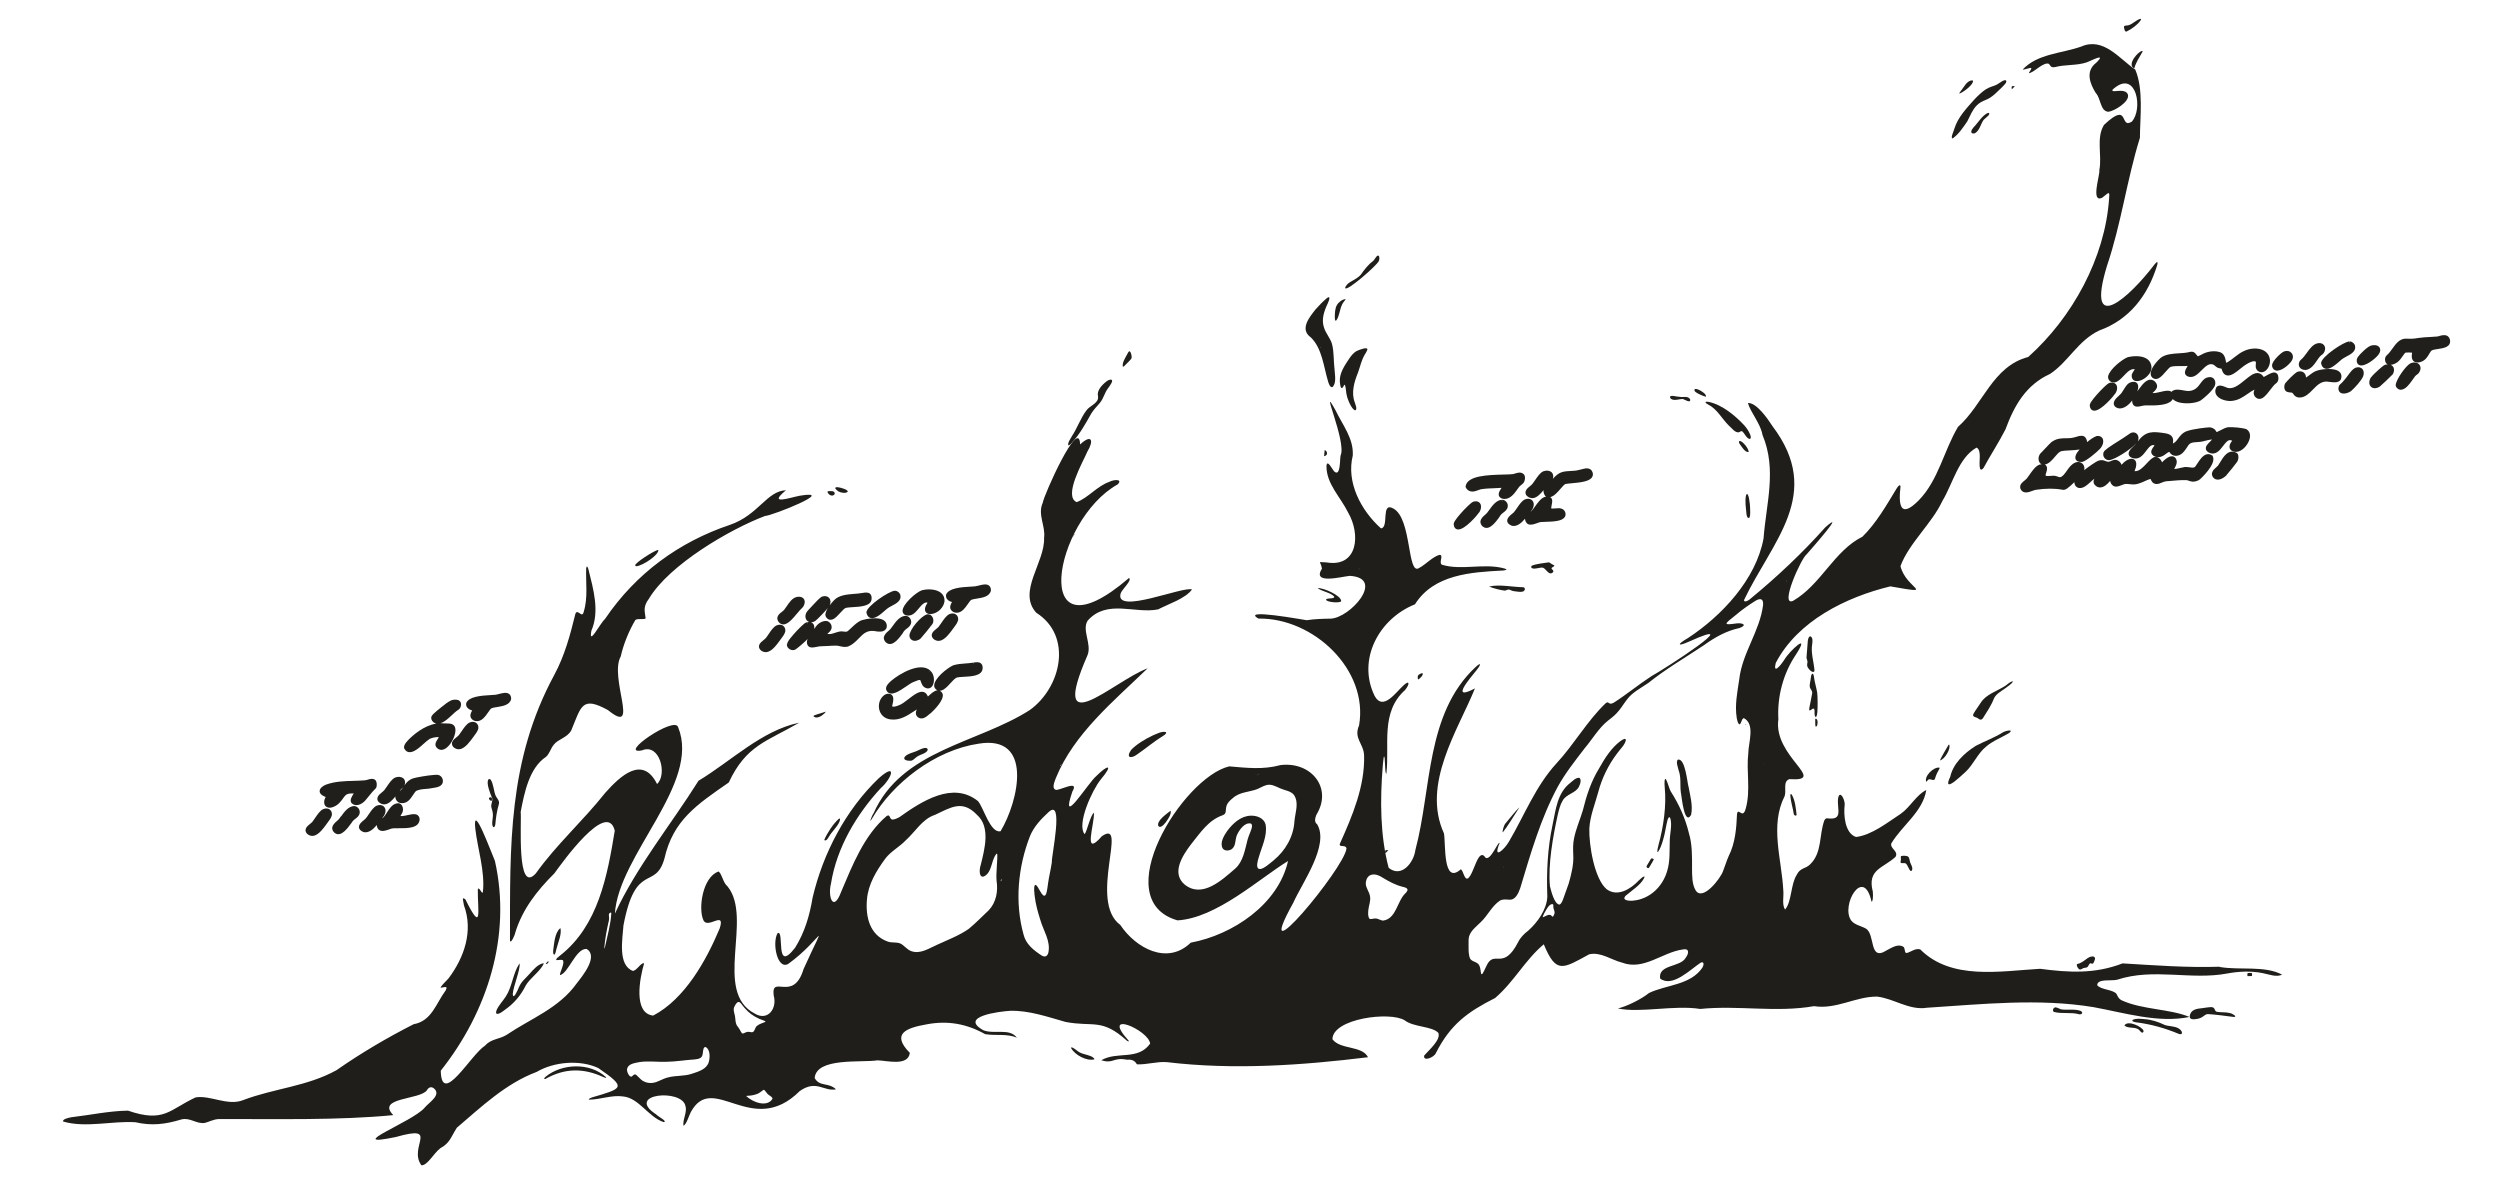 <svg width="373" height="178" viewBox="0 0 373 178" fill="none" xmlns="http://www.w3.org/2000/svg">
<path d="M331.179 144.234C326.356 144.398 321.52 144.026 316.69 143.737C312.559 145.333 308.688 145.11 304.378 144.544C298.37 144.892 291.127 146.284 286.497 141.647C285.786 141.444 285.171 141.992 284.531 142.178C284.13 142.302 284.255 141.544 284.034 141.301C283.278 140.744 282.346 141.328 281.468 141.803C278.799 143.5 279.837 139.341 278.359 138.529C277.69 138.148 276.734 138.006 276.214 137.359C274.561 135.141 278.045 129.109 279.234 134.539C279.417 134.557 279.497 133.802 279.423 133.027C278.552 129.682 281.012 129.528 282.811 127.842C283.308 126.983 281.983 126.653 282.18 125.845C283.77 123.172 286.9 121.096 287.4 117.873C285.924 118.576 284.986 120.456 283.58 121.427C281.567 122.741 279.294 124.579 276.927 124.879C275.255 124.344 275.038 121.616 275.23 120.027C275.256 119.275 274.509 117.817 274.25 119.068C274.017 120.72 275.139 122.465 272.531 122.083C272.383 122.138 272.283 122.236 272.201 122.377C271.384 124.59 271.894 127.171 270.087 128.949C269.362 129.678 268.595 129.425 268.055 130.552C267.163 131.966 267.332 134.547 266.332 135.711C265.838 134.985 266.164 133.721 266.069 132.849C265.832 128.19 264.033 123.178 266.268 118.781C266.565 117.996 265.964 116.573 266.981 116.249C272.848 116.63 264.525 112.887 265.334 107.311C265.136 103.937 266.06 100.459 267.966 97.644C270.223 94.155 266.969 97.119 266.195 98.473C265.519 99.495 264.529 100.567 264.943 98.911C268.214 92.635 275.422 89.094 282.037 87.486C289.157 88.724 284.359 87.887 283.551 84.462C284.812 81.053 288.255 78.085 289.788 74.772C291.367 72.168 292.197 68.303 294.901 66.784C295.737 67.169 295.178 69.039 295.414 69.872C295.522 70.244 295.81 70.013 295.955 69.799C296.988 67.882 298.202 66.053 299.216 64.062C300.528 60.506 302.266 57.429 305.878 55.783C308.637 53.943 310.037 50.806 313.205 49.31C317.675 47.698 320.464 44.121 321.854 39.552C322.033 38.821 321.72 39.129 321.426 39.489C317.877 44.177 311.07 50.488 314.361 39.665C316.506 33.326 317.311 26.879 319.276 20.56C319.286 17.491 319.847 13.332 318.578 10.377C316.2 8.775 313.846 5.467 310.482 6.961C307.548 7.986 304.005 8.022 301.816 10.34C301.798 10.538 303.02 9.988 303.063 10.175C303.146 10.412 302.281 11.203 303.036 10.813C303.635 10.592 305.028 9.174 305.711 9.539C305.922 9.752 305.932 10.138 306.613 10.01C308.109 9.609 309.789 9.802 311.236 9.336C311.831 9.168 314.447 7.701 312.753 9.365C311.101 10.633 311.821 12.479 312.685 13.87C313.455 14.638 313.333 16.593 314.566 16.679C315.461 16.575 317.771 15.181 317.49 14.131C317.218 13.323 316.076 13.587 315.448 13.605C314.879 13.59 315.26 13.284 315.629 13.018C318.762 10.653 319.761 16.293 318.064 18.147C316.181 19.361 317.824 14.95 313.921 18.631C312.701 20.597 313.659 23.178 313.22 25.389C313.36 26.017 311.891 30.31 313.619 29.515C313.888 29.338 314.237 28.997 314.426 28.879C314.839 28.587 314.677 29.347 314.678 29.605C314.085 38.471 309.192 47.383 302.607 53.263C297.281 54.657 295.904 60.362 292.137 63.685C290.014 67.241 289.226 71.642 286.258 74.67C283.528 77.41 283.23 75.399 283.554 72.605C283.515 72.243 283.311 72.371 283.008 72.83C281.469 75.355 279.969 78.022 277.876 80.076C273.628 82.188 271.722 87.215 267.518 89.65C265.462 90.543 268.731 83.312 269.534 82.722C270.627 81.483 275.511 75.897 272.33 78.682C268.843 82.593 265.053 86.145 261.019 89.455C260.804 89.636 260.218 89.939 260.206 89.531C264.422 80.685 272.11 73.719 264.461 63.59C263.735 62.463 262.045 60.028 260.787 60.133C261.19 61.547 262.686 63.214 262.962 64.885C265.137 70.084 263.518 75.093 263.12 80.347C261.989 86.444 256.912 91.876 251.827 95.21C250.257 96.101 250.165 96.546 251.961 95.746C261.012 91.653 248.261 99.868 246.41 100.876C244.499 102.115 242.674 103.629 240.754 104.853C239.926 105.294 240.102 104.502 239.576 104.915C236.865 107.48 234.836 111.083 232.238 113.882C229.112 117.277 227.437 121.66 225.139 125.561C224.46 126.757 222.657 128.383 223.745 125.781C223.554 125.415 222.42 128.452 221.654 127.979C220.544 126.302 219.958 130.318 219.043 131.037C218.476 131.408 218.345 129.863 217.948 129.7C215.234 132.113 215.728 125.89 215.437 124.341C212.084 116.992 217.527 108.944 220.065 102.709C216.249 104.717 219.352 101.188 220.338 99.941C220.768 99.451 221.217 98.557 220.152 99.529C212.698 106.488 213.621 117.679 211.175 126.817C210.935 128.712 209.095 131.03 207.19 129.481C205.915 124.707 205.895 119.322 206.303 114.332C206.348 113.875 206.383 113.365 206.455 112.951C206.729 112.395 206.556 115.543 206.845 115.433C207.361 111.179 205.906 106.312 209.633 102.954C210.37 102.057 210.332 101.37 209.363 102.297C208.268 103.286 206.347 106.116 205.108 103.856C202.434 98.433 205.73 92.307 211.113 90.166C213.926 85.693 219.466 85.368 224.299 85.119C224.689 85.055 225.01 84.989 224.515 84.832C221.457 83.957 218.081 85.163 215.135 84.257C214.615 83.951 215.436 82.836 214.804 82.779C213.818 83.003 212.68 84.252 211.742 84.737C209.929 85.97 210.675 77.352 207.88 75.868C205.976 74.796 207.297 78.755 206.036 78.831C203.001 76.097 200.856 71.927 201.832 67.976C201.991 65.442 200.33 63.445 199.242 61.183C196.741 56.664 200.975 66.002 200.013 67.966C199.886 68.467 200.041 71.283 199.038 70.311C198.751 69.981 198.015 68.469 197.909 69.506C197.872 72.183 200.018 74.171 201.121 76.44C203.039 79.694 202.618 84.707 197.906 83.909C196.387 83.85 197.081 83.691 197.233 84.848C195.701 87.251 200.137 86.044 201.371 85.917C206.793 86.221 201.399 92.234 198.517 92.302C197.313 92.32 196.126 92.353 194.963 92.535C194.467 92.477 185.01 90.725 187.765 92.295C195.923 92.154 204.22 99.899 202.773 108.23C201.917 110.195 203.49 110.948 203.524 112.749C203.649 117.31 201.759 121.76 199.947 125.796C199.611 126.568 200.788 125.907 200.894 126.597C200.616 129.518 186.334 146.622 192.941 134.726C194.275 131.729 198.376 126.096 196.52 122.982C196.043 122.642 196.217 122.055 196.404 121.565C198.878 117.569 195.624 113.585 191.047 114.151C188.427 114.868 185.989 114.558 183.391 114.342C176.462 116.001 165.052 134.281 175.685 137.319C181.526 136.974 187.861 131.096 192.174 128.465C190.725 134.901 183.97 139.466 177.66 140.645C174.17 144.041 169.472 141.477 167.153 138.007C162.314 134.461 168.429 121.998 164.398 124.762C161.481 128.113 163.331 122.938 163.213 121.249C162.645 121.718 162.166 124.113 161.824 124.454C160.624 123.009 162.879 117.997 164.23 116.302C166.163 114.009 165.338 114.017 163.553 115.801C162.304 116.861 158.047 123.807 160.005 118.087C161.097 116.243 158.06 118.003 157.527 117.841C156.869 117.626 157.347 116.602 157.533 116.09C160.227 109.443 166.247 104.54 171.234 99.705C166 101.692 156.4 111.171 162.25 97.771C162.944 96.112 161.36 94.018 162.289 92.586C165.191 89.35 169.325 91.617 172.787 90.92C174.369 90.097 176.842 89.321 177.85 87.952C176.558 87.415 166.319 91.776 167.192 88.56C167.379 87.941 168.949 86.581 168.449 86.234C153.436 99.129 157.111 77.628 166.775 72.259C167.596 71.372 166.004 71.59 165.509 71.895C163.65 72.547 162.419 74.234 160.646 74.919C158.588 74.046 161.633 68.823 162.242 67.366C163.233 65.725 162.9 64.702 161.15 66.309C161.042 62.013 155.702 73.94 155.576 75.024C154.775 76.781 156.022 78.48 155.776 80.261C155.924 83.919 151.763 88.275 154.605 91.415C160.084 94.897 158.337 102.574 153.64 105.942C145.831 110.94 134.534 111.862 130.323 121.367C130.077 121.655 129.566 123.106 130.101 122.139C133.214 116.813 139.5 111.923 145.999 110.959C154.22 109.587 151.998 119.491 149.287 124.018C147.757 124.376 146.751 120.464 145.908 119.519C142.166 116.529 137.537 119.53 134.171 121.933C133.877 122.073 133.621 122.211 133.329 122.261C132.604 122.407 132.922 121.37 132.295 121.745C128.915 124.626 127.192 129.08 125.492 133.079C124.338 136.17 123.473 133.84 123.985 131.821C124.84 126.484 127.759 121.55 131.395 117.606C133.05 116.164 133.937 113.621 131.115 116.109C126.175 120.843 122.795 127.315 121.243 133.918C120.803 136.561 120.081 139.07 118.634 141.393C115.541 145.407 117.107 138.674 116.022 139.223C115.16 140.643 115.968 144.75 117.604 143.817C122.645 140.16 123.641 136.291 119.896 144.575C118.38 149.645 115.034 145.303 115.434 148.52C115.988 150.491 114.543 152.382 112.627 151.235C106.331 147.995 112.413 136.989 108.541 132.243C107.851 131.659 107.776 130.52 107.229 130.025C104.832 130.796 104.124 135.593 104.965 137.326C105.635 138.653 108.278 135.753 107.37 138.54C105.365 143.323 102.18 149.048 97.455 151.525C94.433 151.2 95.457 145.897 96.103 143.726C95.638 143.574 95.044 144.795 94.427 144.859C92.136 144.016 92.885 140.065 93.02 138.071C94.837 128.466 97.758 132.912 99.126 128.124C100.41 122.396 103.94 120.073 108.73 116.751C111.343 111.185 114.354 110.662 119.245 107.826C113.66 108.972 109.002 113.627 104.22 116.486C100.117 123.021 94.948 129.353 91.738 136.322C92.296 127.504 104.587 116.894 101.181 108.51C100.737 106.706 92.038 112.693 95.785 111.955C98.462 110.832 99.585 115.593 98.031 116.975C95.884 112.646 92.564 115.75 90.291 118.301C86.918 122.553 83.065 125.95 79.955 130.298C77.02 133.597 77.847 122.526 77.687 121.12C78.224 118.334 78.948 114.582 81.461 112.924C81.998 112.457 82.165 111.651 82.623 111.113C83.249 110.269 84.668 110.07 85.246 108.941C86.737 105.335 86.819 103.815 90.709 105.946C95.576 109.916 90.839 101.104 92.616 97.934C93.013 96.135 93.842 94.103 94.798 92.502C95.166 92.221 96.184 92.495 96.328 92.258C96.224 91.257 95.883 90.567 96.811 89.34C99.855 84.231 108.934 78.953 114.139 76.983C115.228 76.949 125.017 73.019 119.343 73.959C117.801 74.25 114.478 75.445 117.267 73.148C114.394 73.246 113.162 76.865 108.87 78.321C101.375 80.843 94.886 85.519 90.272 92.344C89.464 93.087 87.786 96.493 88.235 94.099C89.492 91.198 88.536 87.935 87.784 84.908C87.653 84.523 87.534 84.326 87.458 84.793C87.38 86.942 87.744 89.154 87.101 91.242C86.867 92.409 86.146 90.668 85.838 91.62C85.079 94.731 84.238 97.854 82.697 100.698C75.751 113.549 76.105 126.224 76.09 140.325C76.19 140.94 76.85 139.442 76.864 139.191C77.929 135.674 80.132 132.87 82.707 130.314C83.722 128.922 90.58 119.229 91.722 123.942C90.622 130.621 89.278 138.097 83.57 142.562C83.284 142.808 82.948 143.012 82.986 143.237C83.24 143.296 83.721 143.121 83.988 143.27C84.286 143.766 83.488 145.121 83.543 145.489C84.799 145.24 85.914 141.447 87.537 141.583C89.307 142.694 86.942 145.569 86.041 146.727C83.39 150.446 79.208 151.948 75.588 154.398C74.444 155.101 73.299 154.964 72.353 156.019C70.272 157.337 65.871 165.203 65.763 159.747C72.719 150.972 76.362 139.633 73.841 128.441C73.38 127.426 70.478 119.456 70.91 123.61C71.254 126.663 72.388 129.976 72.047 133.097C71.926 133.567 71.427 132.069 71.289 132.745C71.254 135.801 72.04 139.454 69.445 134.199C68.786 133.629 69.185 134.633 69.222 135.078C70.632 138.895 69.276 142.84 66.935 145.956C66.555 146.405 66.052 146.817 65.749 147.292C65.615 147.551 66.745 146.984 66.61 147.478C66.593 147.555 66.554 147.656 66.493 147.773C65.051 149.701 64.428 152.333 61.709 152.815C57.736 154.841 53.891 157.1 50.21 159.668C45.817 162.108 40.857 162.387 36.26 164.143C33.97 165.051 31.328 163.353 29.172 163.737C25.246 165.57 24.49 167.559 19.095 165.708C16.257 165.75 13.478 166.364 10.629 166.695C10.202 166.776 9.261 166.989 9.428 167.334C12.811 168.317 16.694 167.214 20.209 167.438C22.632 167.999 24.669 167.752 27.076 167.018C28.343 166.693 29.335 167.734 30.542 167.541C31.096 167.429 31.854 166.978 32.679 166.962C41.133 166.938 50.43 167.177 58.682 166.378C56.052 163.71 62.715 164.114 63.703 162.655C63.94 162.215 64.34 162.075 64.747 162.39C65.911 163.389 63.968 164.501 63.338 165.285C61.588 167.37 50.929 171.327 59.055 169.642C65.757 167.748 60.854 171.085 62.87 173.862C63.775 173.917 64.671 172.1 65.71 171.305C67.137 170.537 67.275 169.634 68.162 168.257C71.822 165.138 75.443 161.666 80.064 159.931C82.647 158.413 86.511 158.068 89.262 159.35C93.531 162.291 92.954 162.374 88.337 163.73C87.923 163.886 87.751 164.026 87.897 164.069C89.489 164.071 91.319 163.337 92.973 163.592C95.313 163.81 96.726 166.642 99.004 167.417C99.712 167.348 98.146 166.579 97.891 166.263C93.165 163.178 101.796 162.378 102.273 165.036C102.562 165.972 101.776 167.16 101.996 167.971C102.473 167.629 102.77 166.496 103.087 165.892C106.402 159.833 112.198 169.886 119.317 162.79C121.793 161.036 122.954 162.9 124.732 162.526C123.578 161.442 122.332 162.198 121.546 160.848C121.811 157.724 128.52 158.58 130.919 158.203C132.331 158.232 135.488 159.131 135.749 157.091C132.94 154.244 135.164 153.379 138.228 152.837C141.385 152.228 144.253 152.753 146.976 154.294C148.577 154.568 150.233 154.171 151.716 154.832C150.656 153.341 148.328 154.357 146.718 153.712C143.007 151.652 149.148 150.909 150.695 150.815C153.477 150.723 156.331 151.726 158.971 152.47C163.123 153.273 164.364 151.859 168.133 155.271C168.269 155.383 168.531 155.442 168.382 155.255C164.119 150.556 171.377 153.672 171.602 155.71C169.754 158.271 166.756 156.801 164.316 158.181C166.121 158.782 166.049 157.696 168.145 158.111C169.026 158.031 169.358 158.358 169.637 158.794C171.097 158.873 172.601 158.35 174.094 158.472C184.097 159.664 194.211 158.948 204.11 157.739C203.197 155.957 199.985 156.653 198.796 155.049C198.837 151.97 207.394 150.864 209.583 152.235C210.932 153.276 213.655 153.09 214.6 154.104C215.007 155.115 213.257 156.616 212.502 157.469C212.248 158.448 213.962 157.782 214.223 157.136C216.417 152.818 218.971 150.976 223.071 148.904C225.89 146.492 227.554 143.208 230.334 140.889C232.182 145.382 233.2 144.505 237.1 142.385C238.816 141.985 240.397 143.215 242.015 143.624C245.24 144.852 248.027 142.063 251.099 141.657C251.996 141.469 252.077 142.131 251.486 142.935C250.683 144.328 247.358 143.88 247.694 146.002C249.544 147.403 252.239 144.598 253.788 143.602C254.308 143.447 254.208 143.999 253.99 144.384C252.2 147.002 248.58 146.921 246.032 148.156C244.859 149.105 242.656 150.173 241.387 150.461C244.73 151.174 249.799 149.917 253.674 150.535C259.326 149.959 265.023 151.109 270.649 150.119C273.971 150.644 276.842 148.675 280.033 148.693C282.512 148.947 284.853 150.786 287.499 150.355C295.761 149.829 304.18 148.913 312.375 150.27C317.046 151.131 322.012 152.677 326.678 151.734C323.741 150.502 319.637 150.665 316.551 149.246C316.025 148.963 315.973 148.625 315.784 148.296C315.27 147.618 313.48 147.705 312.903 146.993C312.904 145.97 315.061 146.397 315.873 146.177C321.309 144.381 326.888 146.273 332.313 145.243C334.065 144.923 335.833 144.845 337.576 145.186C338.566 145.379 339.634 145.839 340.493 145.419C337.902 144.036 334.177 144.78 331.25 144.282L331.159 144.273L331.179 144.234ZM94.676 90.995C94.664 91.041 94.645 91.096 94.618 91.15C94.638 91.096 94.657 91.049 94.676 90.995ZM92.09 105.75C92.09 105.75 92.09 105.75 92.097 105.741C92.097 105.741 92.098 105.757 92.099 105.764L92.091 105.765L92.09 105.75ZM72.94 137.357C72.94 137.357 72.94 137.349 72.939 137.342C72.968 137.317 72.954 137.341 72.94 137.357ZM74.186 139.844L74.201 139.828C74.201 139.828 74.202 139.843 74.195 139.851L74.186 139.844ZM279.594 79.691C279.596 79.728 279.607 79.773 279.601 79.804L279.594 79.691ZM262.581 110.969C262.581 110.969 262.579 110.939 262.571 110.924C262.572 110.939 262.572 110.947 262.581 110.969ZM272.696 138.248L272.68 138.234C272.68 138.234 272.696 138.241 272.704 138.248L272.696 138.248ZM264.703 116.399L264.746 116.365C264.725 116.389 264.71 116.39 264.703 116.399ZM262.634 101.373L262.619 101.139C262.624 101.215 262.644 101.297 262.634 101.373ZM260.432 107.996C260.466 108.054 260.507 108.104 260.548 108.147C260.502 108.143 260.463 108.13 260.439 108.109C260.423 108.095 260.42 108.049 260.431 107.988L260.432 107.996ZM251.298 127.006C251.298 127.006 251.264 126.947 251.247 126.918C251.263 126.94 251.28 126.969 251.298 127.006ZM263.13 113.91L263.152 113.894C263.152 113.894 263.156 113.954 263.158 113.984C263.149 113.962 263.132 113.933 263.123 113.911L263.13 113.91ZM263.33 101.358C263.335 101.206 263.31 101.049 263.323 100.896L263.33 101.358ZM289.824 72.209C289.824 72.209 289.823 72.194 289.831 72.193C289.839 72.208 289.855 72.222 289.863 72.229C289.848 72.222 289.832 72.216 289.817 72.209L289.824 72.209ZM291.796 63.677C291.796 63.677 291.8 63.745 291.802 63.783C291.8 63.752 291.798 63.715 291.796 63.677ZM266.546 86.85C266.546 86.85 266.547 86.865 266.548 86.873C266.541 86.767 266.534 86.661 266.527 86.556C266.56 86.599 266.573 86.681 266.554 86.849L266.546 86.85ZM264.974 85.862C264.974 85.862 264.945 85.887 264.931 85.903C264.922 85.88 264.913 85.866 264.904 85.844L264.974 85.862ZM245.896 101.925C248.486 99.838 251.435 98.13 254.223 96.265C255.865 95.089 257.538 94.131 259.518 93.705C260.725 93.278 260.048 92.898 259.086 93.014C257.014 93.309 257.23 93.143 258.988 91.755C259.878 90.992 260.856 90.307 261.852 89.681C262.485 89.275 263.145 89.164 263.051 90.276C262.57 94.149 259.95 97.42 259.501 101.313C259.219 103.256 258.8 105.186 259.126 107.149C259.209 107.485 259.238 107.824 259.474 108.058C259.785 108.19 259.83 107.134 260.202 107.155C261.898 108.059 260.86 110.824 260.847 112.363C260.526 115.096 261.225 117.907 260.471 120.608C260.017 122.358 259.355 120.356 259.162 121.452C259.074 123.579 258.901 125.788 257.915 127.739C257.584 128.473 257.377 129.236 257.077 129.976C256.722 131.037 254.069 134.484 253.008 132.872C252.442 131.969 252.463 130.672 252.452 129.589C252.456 127.794 252.495 125.965 251.974 124.264C251.435 122.049 250.506 120.011 249.298 118.113C248.991 117.595 248.838 116.651 248.507 116.218C248.436 116.177 248.382 116.271 248.358 116.485C248.323 116.76 248.349 117.152 248.377 117.469C248.649 120.239 248.2 123.33 247.436 126.122C246.922 128.096 247.744 126.769 248.133 125.304C248.434 124.352 248.54 123.307 248.789 122.367C248.871 122.119 249.019 121.723 249.209 122.066C249.524 123.182 249.112 124.406 249.127 125.564C249.079 127.022 249.184 128.516 248.747 129.931C248.07 132.316 246.113 134.142 243.711 134.368C243.224 134.445 241.857 134.391 242.55 133.641C243.425 132.894 244.735 132.065 245.261 131.084C245.288 131.029 245.431 130.777 245.309 130.77C245.04 130.825 244.744 131.171 244.514 131.36C243.281 132.661 241.323 133.88 239.689 132.654C237.85 131.054 237.065 126.014 237.128 123.631C237.225 121.753 237.972 119.977 238.46 118.172C238.993 116.129 239.995 114.086 241.251 112.443C241.701 111.784 242.433 111.176 242.587 110.4C242.504 110.057 242.07 110.374 241.779 110.559C240.4 111.589 239.446 113.114 238.612 114.593C237.386 116.591 236.712 118.665 236.161 120.899C235.745 122.297 235.136 123.64 234.851 125.068C234.683 125.86 234.691 126.678 234.729 127.486C234.82 128.988 234.445 130.437 234.051 131.819C233.785 132.616 233.459 133.433 233.193 134.224C233.082 134.496 232.918 134.886 232.681 134.962C231.915 134.951 231.416 132.885 231.251 132.222C230.952 128.938 231.704 124.805 232.422 121.538C232.596 120.837 232.766 120.083 233.142 119.468C233.689 118.447 235.078 118.363 235.568 117.399C235.843 116.866 235.964 116.161 235.592 116.041C235.055 116.054 234.683 116.495 234.279 116.809C232.332 118.316 232.118 120.83 231.637 123.089C230.89 126.593 230.723 130.18 230.862 133.801C230.761 135.732 229.392 137.617 228.033 138.835C227.397 139.316 226.843 139.875 226.489 140.596C224.363 144.69 223.115 141.946 221.981 143.725C221.628 144.354 221.262 145.348 221.08 145.352C220.974 145.352 220.982 145.237 220.95 145.103C220.897 144.758 220.863 144.344 220.697 144.021C220.411 143.464 219.604 143.525 219.336 143.012C219.02 142.358 219.128 140.995 219.116 140.117C219.187 139.013 220.188 138.334 220.906 137.605C221.963 136.627 222.586 135.154 223.807 134.362C224.239 134.129 224.684 134.213 225.132 134.229C226.094 134.348 226.547 133.28 226.828 132.482C228.358 127.381 229.869 122.114 232.415 117.386C233.553 115.334 234.961 113.567 236.405 111.677C237.615 110.249 238.509 108.645 239.899 107.531C240.331 107.192 240.779 106.859 241.162 106.456C241.773 105.84 242.2 105.069 242.731 104.39C243.523 103.3 244.786 102.687 245.83 101.96L245.902 101.909L245.896 101.925ZM178.736 133.937C178.756 133.89 178.77 133.874 178.778 133.881L178.736 133.937ZM160.389 132.496C160.389 132.496 160.331 132.53 160.308 132.531C160.338 132.514 160.36 132.505 160.389 132.496ZM171.419 148.767C171.419 148.767 171.441 148.758 171.457 148.757C171.449 148.757 171.434 148.766 171.419 148.767ZM224.295 129.329L224.337 129.387C224.337 129.387 224.308 129.404 224.285 129.405C224.284 129.383 224.297 129.359 224.288 129.329L224.295 129.329ZM151.136 129.912C151.136 129.912 151.122 129.936 151.108 129.952C151.114 129.937 151.121 129.928 151.136 129.912ZM170.488 151.548C170.488 151.548 170.506 151.6 170.523 151.621C170.491 151.601 170.482 151.571 170.488 151.548ZM231.319 119.625C231.301 119.687 231.296 119.725 231.281 119.734C231.281 119.734 231.266 119.735 231.258 119.735C231.279 119.703 231.292 119.665 231.312 119.633L231.319 119.625ZM205.806 90.46C205.805 90.438 205.819 90.422 205.825 90.399C205.825 90.399 205.84 90.398 205.839 90.39C205.826 90.414 205.812 90.437 205.806 90.46ZM207.767 82.354C207.765 82.316 207.747 82.272 207.744 82.227C207.752 82.241 207.763 82.286 207.767 82.354ZM202.704 84.86C202.803 84.869 202.888 84.901 202.974 84.933C202.966 84.934 202.959 84.934 202.944 84.935C202.874 84.91 202.789 84.885 202.704 84.868L202.704 84.86ZM159.68 109.888L159.446 109.903C159.512 109.869 159.598 109.908 159.68 109.888ZM149.418 131.108L149.434 131.342C149.377 131.399 149.32 131.456 149.271 131.512C149.323 131.395 149.368 131.263 149.418 131.108ZM209.308 132.319C210.138 132.5 210.156 132.771 209.724 133.239C208.423 134.431 208.368 137.048 206.38 137.353C205.97 137.342 205.608 137.025 205.2 137.036C204.79 137.025 204.383 137.294 204.239 136.94C204.079 136.587 204.125 136.122 204.16 135.74C204.236 135.046 204.535 134.405 204.407 133.732C204.31 133.049 203.765 132.486 203.772 131.781C203.877 130.266 205.181 130.165 206.341 130.976C207.248 131.522 208.191 132.036 209.215 132.295L209.308 132.319ZM207.207 78.307C207.137 78.288 207.096 78.238 207.069 78.179C207.109 78.207 207.157 78.242 207.207 78.307ZM197.83 70.61L197.845 70.609C197.845 70.616 197.846 70.632 197.847 70.639L197.829 70.602L197.83 70.61ZM187.524 115.669C187.524 115.669 187.589 115.612 187.632 115.579L187.976 115.397C187.824 115.498 187.67 115.584 187.524 115.669ZM173.799 136.185C173.799 136.185 173.801 136.208 173.801 136.215C173.794 136.216 173.786 136.216 173.779 136.224C173.786 136.209 173.792 136.193 173.799 136.178L173.799 136.185ZM189.995 128.395C189.381 128.852 188.171 130.045 187.683 129.532C187.461 129.266 187.595 128.538 187.811 127.895C188.254 126.335 189.135 124.641 188.823 123.002C188.58 122.063 187.531 121.67 186.639 121.698C185.164 121.726 183.955 122.821 183.085 123.999C182.601 124.698 181.951 125.771 182.437 126.595C182.723 127.031 183.552 126.961 183.913 126.567C184.395 126.073 184.264 125.339 184.535 124.624C184.912 123.789 185.717 122.652 186.633 122.873C186.767 122.947 186.816 123.118 186.793 123.347C186.728 123.859 186.327 124.567 186.145 125.253C185.738 126.788 185.495 128.509 184.322 129.57C182.314 131.301 179.353 134.109 176.719 131.948C174.814 130.285 176.288 127.801 177.755 125.902C179.127 124.191 180.325 122.347 182.445 121.624C183.071 121.356 182.793 120.927 182.997 120.224C183.121 119.807 183.519 119.402 183.944 119.071C184.944 118.149 186.431 118.181 187.584 117.734C188.005 117.562 188.397 117.309 188.828 117.175C189.59 116.89 190.307 117.313 190.993 117.617C191.727 117.947 192.587 118.005 193.05 118.595C193.846 119.756 193.256 121.15 193.132 122.507C193.004 124.819 191.799 126.898 190.045 128.347L189.973 128.404L189.995 128.395ZM165.317 135.309C165.317 135.309 165.293 135.296 165.285 135.289L165.326 135.218L165.317 135.309ZM156.916 128.746C156.778 129.77 156.504 130.78 156.367 131.812C156.253 132.623 156.162 133.652 155.812 133.637C155.316 133.699 154.659 131.416 154.338 132.188C154.251 132.595 154.317 133.144 154.362 133.595C154.521 134.979 154.85 136.071 155.196 137.185C155.643 138.807 156.793 140.399 156.415 142.136C156.275 142.66 155.926 142.88 155.396 142.551C154.209 141.773 153.066 140.871 152.715 139.439C151.376 134.624 151.88 129.364 153.669 124.761C154.243 123.344 155.334 122.189 156.421 121.194C158.809 118.908 156.851 127.757 156.932 128.646L156.915 128.738L156.916 128.746ZM154.986 132.713L154.943 132.633C154.943 132.633 154.973 132.631 154.988 132.63C154.99 132.66 154.992 132.683 154.994 132.713L154.986 132.713ZM158.136 114.308C158.235 114.203 158.326 114.076 158.416 113.948C158.338 114.143 158.248 114.285 158.136 114.308ZM160.308 79.707L160.056 80.261C160.134 80.052 160.211 79.842 160.288 79.632C160.311 79.646 160.321 79.668 160.308 79.707ZM139.504 121.575C141.857 120.482 143.581 119.27 145.771 121.581C147.822 123.394 146.895 126.705 146.334 129.022C145.951 130.116 146.221 131.576 147.373 130.311C148.003 129.519 148.008 128.201 148.652 127.401C148.717 127.351 148.763 127.356 148.791 127.429C148.85 128.335 148.578 130.315 148.689 131.421C148.934 132.974 148.628 134.653 147.515 135.817C146.529 136.738 145.593 137.716 144.558 138.572C143.205 139.539 141.38 140.243 139.857 140.941C138.634 141.468 137.317 142.411 135.942 141.902C135.314 141.678 134.869 141.018 134.346 140.779C133.73 140.509 133.054 140.72 132.409 140.467C129.777 139.503 129.124 136.826 129.348 134.227C129.516 131.943 130.769 129.906 132.097 128.092C132.956 126.975 134.183 126.387 135.161 125.353C136.57 124.086 137.593 122.231 139.423 121.603L139.504 121.568L139.504 121.575ZM111.582 150.901C112.125 151.434 113.086 151.992 113.953 152.269C114.054 152.315 114.238 152.341 114.199 152.442C114.107 152.547 113.398 152.707 113.038 152.996C112.553 153.217 112.674 154.141 112.058 153.999C111.89 153.973 111.69 153.925 111.51 153.96C111.292 153.989 111.09 154.131 110.889 154.19C110.807 154.21 110.745 154.199 110.689 154.15C110.474 153.868 110.351 153.498 110.081 153.19C109.688 152.746 109.745 152.121 109.657 151.573C109.557 151.087 109.329 150.617 109.6 150.13C109.747 149.84 109.962 149.53 110.149 149.495C110.432 149.416 110.736 150.002 111.078 150.374C111.217 150.531 111.372 150.703 111.526 150.845L111.59 150.901L111.582 150.901ZM101.464 116.167C101.464 116.167 101.457 116.182 101.45 116.19C101.449 116.183 101.457 116.175 101.464 116.167ZM84.402 128.089C84.383 128.257 84.331 128.39 84.271 128.515C84.315 128.376 84.366 128.228 84.402 128.089ZM91.21 136.235C91.123 137.923 90.597 139.723 90.238 141.406C90.17 141.637 90.168 141.493 90.171 141.319C90.276 140.024 90.535 138.666 90.837 137.373C90.91 137.103 90.865 136.765 90.842 136.524C90.807 136.33 91.032 136.072 91.184 136.191L91.209 136.228L91.21 136.235ZM97.363 161.57C96.927 161.621 96.468 161.553 96.069 161.351C95.445 161.082 94.978 160.196 94.682 160.306C94.472 160.342 94.362 160.637 94.15 160.636C93.894 160.653 93.451 159.902 93.571 159.424C93.787 158.675 94.775 158.603 95.469 158.451C96.776 158.274 98.107 158.467 99.422 158.419C100.763 158.407 102.276 158.149 103.672 158.065C103.974 158.037 104.333 157.976 104.55 157.81C104.941 157.535 104.828 156.853 104.969 156.464C105.033 156.286 105.148 156.188 105.287 156.224C105.992 156.579 105.945 157.832 105.732 158.513C105.398 159.543 104.201 159.886 103.185 160.218C102.043 160.596 100.82 160.441 99.666 160.752C98.801 160.96 98.167 161.456 97.438 161.557L97.355 161.563L97.363 161.57ZM111.341 163.51C111.763 163.475 112.307 163.462 112.802 163.27C113.294 163.147 113.598 162.801 113.947 162.589C114.235 162.706 114.364 163.168 114.702 163.358C114.95 163.553 115.302 163.72 115.242 163.966C114.425 165.255 112.305 164.462 111.327 163.526L111.341 163.51ZM213.885 155.674C213.885 155.674 213.883 155.651 213.882 155.636L213.905 155.634C213.905 155.634 213.884 155.658 213.877 155.674L213.885 155.674ZM230.174 136.823C230.237 136.516 230.563 135.949 230.755 135.641C230.981 135.27 231.274 134.887 231.608 134.896C231.852 134.918 231.718 135.184 231.764 135.423C231.806 135.724 232.022 136.013 231.921 136.322C231.877 136.462 231.792 136.657 231.721 136.737C231.637 136.841 231.549 136.657 231.399 136.554C231.035 136.327 230.483 136.803 230.183 136.845L230.181 136.815L230.174 136.823ZM321.037 151.672L321.317 151.669C321.242 151.689 321.136 151.681 321.037 151.672ZM319.706 151.366C319.783 151.391 319.853 151.424 319.924 151.457C319.816 151.426 319.753 151.393 319.706 151.366Z" fill="#1F1E1A"/>
<path d="M332.616 151.133C332.107 150.992 331.362 151.071 330.756 150.959C330.479 150.886 330.476 150.621 330.343 150.433C330.081 150.14 329.614 150.299 329.222 150.325C328.453 150.496 327.421 150.36 326.906 151.06C326.692 151.377 326.571 151.953 327.001 152.046C327.47 152.144 328.308 151.983 328.71 151.646C328.92 151.489 329.121 151.324 329.392 151.299C330.678 151.381 332.008 151.567 333.285 151.733C333.875 151.725 333.131 151.235 332.701 151.15L332.616 151.133Z" fill="#1F1E1A"/>
<path d="M322.936 152.904C322.067 152.484 320.982 152.115 319.948 152.054C319.346 152.01 318.718 151.908 318.197 152.169C317.962 152.389 318.514 152.497 318.698 152.53C320.898 152.795 323.067 153.41 325.124 154.276C325.795 154.459 325.606 153.767 325.07 153.453C324.478 153.083 323.618 153.14 323.013 152.937L322.928 152.912L322.936 152.904Z" fill="#1F1E1A"/>
<path d="M98.205 82.066C98.052 81.932 95.573 83.397 94.865 84.163C94.745 84.3 94.727 84.483 94.962 84.483C95.939 84.373 98.27 82.819 98.221 82.08L98.205 82.066Z" fill="#1F1E1A"/>
<path d="M73.403 118.999C73.617 119.485 73.157 119.977 73.328 120.511C73.473 120.987 73.602 121.456 73.522 121.961C73.492 122.433 73.335 122.935 73.543 123.331C73.585 123.396 73.64 123.423 73.692 123.412C73.818 123.366 73.873 123.165 73.902 123.019C73.98 122.022 74.139 120.973 74.424 120.008C74.588 119.497 74.18 119.167 73.971 118.764C73.663 118.103 73.639 116.937 73.205 116.322C73.083 116.194 72.924 116.196 72.835 116.346C72.563 116.925 73.098 118.269 73.369 118.94L73.397 119.014L73.403 118.999Z" fill="#1F1E1A"/>
<path d="M73.269 119.5C73.468 119.525 73.392 119.052 73.376 119.038C73.109 118.783 72.633 119.148 73.269 119.5Z" fill="#1F1E1A"/>
<path d="M319.339 2.811C318.773 2.947 318.222 3.559 317.65 3.74C317.43 3.846 317.097 3.746 316.927 3.916C316.864 4.004 316.914 4.182 316.955 4.346C317.014 4.555 317.066 4.764 317.304 4.695C318.031 4.344 318.899 3.719 319.384 3.036C319.403 2.974 319.492 2.831 319.393 2.815L319.348 2.818L319.339 2.811Z" fill="#1F1E1A"/>
<path d="M316.996 153.028C317.462 153.437 318.358 153.234 318.906 153.501C319.17 153.59 319.296 153.9 319.533 154.051C319.713 154.138 319.86 153.947 319.811 153.783C319.637 153.211 317.499 152.147 316.971 152.984L316.989 153.029L316.996 153.028Z" fill="#1F1E1A"/>
<path d="M168.836 53.417C168.887 53.156 168.74 52.423 168.504 52.409C168.384 52.416 168.28 52.681 168.17 52.862C167.908 53.372 167.376 54.149 167.534 54.715C167.637 54.776 167.888 54.449 168.067 54.286C168.279 54.06 168.709 53.683 168.816 53.464L168.835 53.41L168.836 53.417Z" fill="#1F1E1A"/>
<path d="M318.451 10.174C318.66 9.326 319.248 8.462 319.668 7.715C319.687 7.653 319.669 7.616 319.631 7.603C319.084 7.586 317.257 9.653 318.414 10.198L318.451 10.174Z" fill="#1F1E1A"/>
<path d="M294.326 12.012C293.812 11.917 293.289 12.49 293.036 12.915C292.69 13.408 292.226 13.961 292.339 13.954C292.848 13.852 294.535 12.552 294.366 12.04L294.334 12.02L294.326 12.012Z" fill="#1F1E1A"/>
<path d="M335.339 145.635C335.437 145.629 335.992 145.653 335.996 145.592C336.007 145.539 336.041 145.248 335.945 145.164C335.847 145.17 335.451 145.143 335.341 145.196C335.277 145.261 335.323 145.621 335.324 145.636L335.347 145.635L335.339 145.635Z" fill="#1F1E1A"/>
<path d="M195.56 50.324C197.275 51.97 197.486 54.736 198.162 56.958C198.273 57.261 198.424 57.834 198.798 57.757C199.419 57.178 199.168 55.998 199.124 55.212C198.952 53.86 199.057 52.58 198.741 51.343C198.494 50.458 197.812 49.76 197.541 48.876C197.12 47.654 197.561 46.405 198.107 45.255C198.205 45.014 198.477 44.428 198.282 44.342C198.22 44.324 198.117 44.368 197.987 44.468C197.383 44.962 196.789 45.599 196.28 46.163C195.378 47.313 193.91 49.069 195.497 50.283L195.561 50.339L195.56 50.324ZM197.02 51.782C197.02 51.782 197.07 51.854 197.095 51.883C197.072 51.885 197.058 51.901 197.035 51.902C197.033 51.864 197.03 51.827 197.02 51.782Z" fill="#1F1E1A"/>
<path d="M297.868 12.652C297.457 12.86 296.858 12.96 296.305 13.315C295.659 13.736 295.111 14.279 294.579 14.837C293.415 16.148 292.123 17.483 291.598 19.184C291.541 19.461 290.939 20.682 291.346 20.648C292.23 20.037 292.961 18.928 293.52 18.104C293.951 17.28 294.278 16.372 294.947 15.714C295.309 15.335 295.764 15.116 296.244 14.917C297.214 14.573 297.996 13.674 298.745 12.973C298.935 12.748 299.561 12.238 299.271 11.984C298.982 11.844 298.307 12.418 297.934 12.617L297.868 12.652Z" fill="#1F1E1A"/>
<path d="M203.639 52.894C203.795 52.618 203.96 52.357 204.003 52.203C204.134 51.664 202.872 52.171 202.496 52.332C201.959 52.587 201.605 53.072 201.272 53.549C200.555 54.626 199.803 55.751 199.907 56.995C199.962 57.597 200.092 58.43 200.55 57.445C200.79 57.164 200.823 58.708 200.929 58.943C201.049 59.625 201.711 61.165 202.215 61.223C202.56 61.049 202.201 60.322 202.12 60.002C201.579 58.575 202.05 56.975 202.611 55.597C202.932 54.713 203.12 53.769 203.59 52.965L203.638 52.886L203.639 52.894Z" fill="#1F1E1A"/>
<path d="M173.918 109.22C173.303 109.078 172.58 109.497 172.004 109.724C170.924 110.234 169.581 111.019 168.767 111.883C167.915 113.114 168.787 113.238 169.717 112.518C171.015 111.63 172.212 110.589 173.619 109.739C173.779 109.63 174.09 109.413 173.958 109.247L173.918 109.22Z" fill="#1F1E1A"/>
<path d="M271.118 103.31C271.023 102.672 270.747 101.804 270.663 101.112C270.6 100.381 270.282 100.258 270.178 101.098C270.148 101.578 269.946 102.076 270.029 102.532C270.128 102.882 270.451 103.065 270.371 103.465C270.302 103.924 270.144 104.631 270.031 105.214C269.926 105.699 269.861 106.089 270.074 105.985C270.252 105.927 270.539 105.568 270.69 105.8C270.783 106.052 270.677 106.521 270.778 106.794C270.927 107.217 271.108 106.856 271.151 106.232C271.211 105.417 271.201 104.115 271.13 103.377L271.125 103.302L271.118 103.31Z" fill="#1F1E1A"/>
<path d="M81.35 160.695C81.18 160.88 81.121 161.021 81.354 160.99C84.232 159.354 87.047 159.306 90.08 160.729C90.297 160.805 90.538 160.888 90.412 160.707C88.017 158.5 83.845 158.652 81.407 160.646L81.35 160.702L81.35 160.695Z" fill="#1F1E1A"/>
<path d="M205.75 38.867C205.854 38.61 205.821 38.105 205.588 38.135C205.362 38.15 205.18 38.609 204.925 38.883C204.202 39.416 203.572 40.2 203.067 40.937C202.654 41.449 202.036 41.732 201.482 42.064C201.159 42.229 200.696 42.684 200.708 42.971C200.826 43.622 205.429 39.631 205.731 38.929L205.75 38.867Z" fill="#1F1E1A"/>
<path d="M270.047 94.955C269.845 94.991 269.757 95.383 269.726 95.605C269.658 96.405 269.593 97.386 269.528 98.118C269.56 98.381 269.718 98.59 269.667 98.859C269.622 99.097 269.572 99.373 269.748 99.626C269.894 99.889 270.593 100.617 270.722 100.047C270.631 98.765 270.155 97.402 270.375 96.13C270.434 95.77 270.51 95.076 270.107 94.943L270.055 94.947L270.047 94.955Z" fill="#1F1E1A"/>
<path d="M74.132 151.258C74.479 151.349 74.995 150.906 75.306 150.681C76.69 149.719 77.689 148.539 78.432 147.051C79.049 145.95 80.561 144.972 81.121 143.799C81.117 143.746 81.086 143.725 81.025 143.722C80.212 143.911 79.6 144.641 79.057 145.252C78.401 146 77.792 146.411 77.405 147.331C77.309 147.602 76.559 149.333 76.506 148.299C76.601 147.088 77.616 144.771 77.53 143.799C77.521 143.785 77.505 143.778 77.483 143.787C76.518 145.237 76.427 147.213 75.463 148.678C75.037 149.35 74.39 149.998 74.089 150.723C73.992 150.971 73.99 151.169 74.093 151.245L74.125 151.266L74.132 151.258Z" fill="#1F1E1A"/>
<path d="M309.894 143.856C309.77 144.046 310.017 144.462 310.177 144.588C310.433 144.798 310.697 144.44 310.961 144.415C311.125 144.381 311.277 144.387 311.416 144.302C311.636 144.189 311.707 143.54 312.063 143.767C312.14 143.8 312.216 143.802 312.289 143.752C312.428 143.561 312.57 143.188 312.586 142.967C312.463 142.483 311.732 142.766 311.442 142.974C310.987 143.307 310.492 143.734 309.937 143.823L309.894 143.856Z" fill="#1F1E1A"/>
<path d="M307.463 150.577C307.278 150.528 307 150.334 306.733 150.306C306.388 150.246 306.142 150.77 306.436 150.978C307.655 151.307 309.043 150.981 310.195 151.33C310.617 151.416 310.896 151.049 310.403 150.816C309.588 150.506 308.315 150.733 307.54 150.595L307.471 150.576L307.463 150.577Z" fill="#1F1E1A"/>
<path d="M295.989 17.851C296.122 17.676 297.247 16.935 296.62 16.84C295.784 17.152 295.07 18.396 294.437 19.021C294.153 19.32 293.833 19.978 294.533 19.916C295.293 19.715 295.562 18.387 295.947 17.899L295.989 17.851Z" fill="#1F1E1A"/>
<path d="M136.019 113.485C136.294 113.398 136.631 112.99 136.96 112.809C137.367 112.555 138.243 112.392 138.415 111.896C138.389 111.261 137.347 111.784 137.009 111.942C136.424 112.269 135.379 112.39 134.961 112.955C134.701 113.488 135.606 113.534 135.952 113.497L136.018 113.477L136.019 113.485Z" fill="#1F1E1A"/>
<path d="M174.635 120.969C174.089 121.422 172.6 122.391 172.804 123.203C173.091 123.647 173.602 123.113 173.909 122.714C174.214 122.293 174.792 121.512 174.666 120.975L174.636 120.977L174.635 120.969Z" fill="#1F1E1A"/>
<path d="M287.425 116.629C287.507 116.601 287.611 116.351 287.766 116.288C288.13 116.173 288.61 116.672 288.73 116.081C288.866 115.602 289.121 115.101 289.373 114.668C289.398 114.598 289.395 114.552 289.348 114.525C288.47 114.416 287.068 115.811 287.394 116.623L287.432 116.621L287.425 116.629Z" fill="#1F1E1A"/>
<path d="M261.026 77.195C261.197 76.798 261.118 76.174 261.11 75.705C261.122 75.424 260.896 73.128 260.519 73.857C260.309 74.689 260.496 75.806 260.577 76.702C260.592 76.921 260.715 77.42 260.999 77.243L261.034 77.195L261.026 77.195Z" fill="#1F1E1A"/>
<path d="M200.756 44.627C200.25 44.66 199.703 45.09 199.452 45.546C199.173 46.034 199.167 46.739 199.152 47.323C199.164 47.505 199.161 48.035 199.394 47.785C199.858 47.118 199.878 46.154 200.247 45.426C200.35 45.146 200.651 44.884 200.772 44.641L200.756 44.627Z" fill="#1F1E1A"/>
<path d="M83.584 138.493C82.75 139.184 82.688 140.779 82.541 141.766C82.522 141.942 82.514 142.169 82.578 142.332C82.851 142.799 82.987 141.517 83.089 141.344C83.325 140.442 83.81 139.402 83.622 138.498L83.592 138.5L83.584 138.493Z" fill="#1F1E1A"/>
<path d="M159.424 66.453C159.546 66.467 159.837 66.168 159.963 66.016C161.116 64.758 161.982 63.178 162.831 61.676C163.18 61.115 163.65 60.645 164.079 60.139C164.663 59.464 164.781 58.608 165.348 57.889C165.528 57.635 165.738 57.363 165.864 57.09C166.166 56.388 165.388 56.651 165.087 56.906C164.294 57.526 163.634 58.319 163.822 59.118C163.998 60.182 162.542 60.513 162.069 61.271C161.26 62.332 160.724 63.859 159.939 65.062C159.744 65.447 159.254 66.062 159.393 66.439L159.415 66.438L159.424 66.453Z" fill="#1F1E1A"/>
<path d="M222.207 87.529C222.899 87.802 223.854 88.042 224.496 88.121C224.715 88.115 224.901 87.943 225.122 87.959C225.32 87.984 225.575 88.18 225.918 88.21C226.346 88.258 226.861 88.368 227.202 88.262C227.529 88.165 227.66 87.725 227.281 87.613C225.689 87.596 223.72 87.15 222.213 87.506L222.214 87.529L222.207 87.529Z" fill="#1F1E1A"/>
<path d="M161.111 157.027C160.927 156.993 159.774 155.933 159.811 156.377C160.379 157.423 162.137 158.346 163.27 158.06C163.311 157.996 163.228 157.881 163.1 157.783C162.605 157.399 161.684 157.33 161.181 157.06L161.118 157.026L161.111 157.027Z" fill="#1F1E1A"/>
<path d="M123 125.354C123.3 125.532 123.534 125.054 123.678 124.833C124.133 124.022 124.912 123.426 125.263 122.547C125.301 122.423 125.378 122.213 125.297 122.128C125.265 122.107 125.214 122.133 125.148 122.168C124.303 122.92 123.429 124.266 122.982 125.31L123 125.347L123 125.354Z" fill="#1F1E1A"/>
<path d="M200.103 89.69C200.133 88.87 197.479 87.68 196.597 87.746C197.057 88.185 198.535 88.414 199.042 88.987C199.256 89.359 198.179 89.233 197.99 89.352C197.871 89.39 197.822 89.446 197.857 89.512C198.069 89.862 199.828 90.004 200.083 89.722L200.103 89.69Z" fill="#1F1E1A"/>
<path d="M224.537 122.956C224.37 123.179 224.105 124.113 224.216 124.19C225.028 123.167 225.775 121.845 226.52 120.735C226.561 120.664 226.657 120.514 226.669 120.46C226.086 121.051 225.133 122.235 224.586 122.892L224.544 122.956L224.537 122.956Z" fill="#1F1E1A"/>
<path d="M268.051 121.589C267.949 120.618 267.841 119.428 267.329 118.552C267.108 118.309 267.108 118.65 267.13 118.868C267.217 119.742 267.518 120.631 267.643 121.494C267.699 121.65 267.926 121.764 268.023 121.636L268.043 121.589L268.051 121.589Z" fill="#1F1E1A"/>
<path d="M230.251 84.729C230.569 84.829 230.899 85.474 231.274 85.54C231.544 85.606 231.941 85.3 231.674 85.044C231.56 84.923 231.362 84.792 231.603 84.655C232.165 84.338 231.872 84.372 231.494 84.147C231.327 84.037 231.244 83.913 231.046 83.904C230.318 84.012 229.212 84.13 228.57 84.392C228.403 84.501 228.408 84.698 228.611 84.791C229.062 84.958 229.76 84.624 230.181 84.695L230.251 84.721L230.251 84.729Z" fill="#1F1E1A"/>
<path d="M289.466 113.442C290.117 113.316 291.104 111.728 290.821 111.103C290.789 111.082 290.753 111.107 290.71 111.155C290.371 111.753 289.733 112.765 289.443 113.436L289.467 113.449L289.466 113.442Z" fill="#1F1E1A"/>
<path d="M260.296 63.514C258.967 62.071 256.962 60.384 254.949 59.963C254.804 59.95 254.535 59.884 254.46 60.018C254.453 60.132 254.736 60.288 254.869 60.362C256.186 61.026 256.876 62.428 257.898 63.452C258.338 63.802 258.878 64.653 259.481 64.484C259.642 64.406 259.806 64.236 259.982 64.391C260.256 64.638 260.48 65.169 260.813 65.39C261.226 65.681 261.32 65.266 261.107 64.795C260.919 64.352 260.658 63.945 260.354 63.586L260.297 63.522L260.296 63.514Z" fill="#1F1E1A"/>
<path d="M260.9 67.407C260.901 66.96 260.088 65.884 259.597 65.788C259.364 65.826 259.454 66.047 259.558 66.237C259.864 66.626 260.347 67.527 260.887 67.438L260.9 67.407Z" fill="#1F1E1A"/>
<path d="M123.198 106.18C122.902 106.291 121.763 106.608 121.425 106.759C121.269 106.92 121.634 107.056 121.815 107.051C122.308 107.057 122.988 106.558 123.206 106.187L123.191 106.188L123.198 106.18Z" fill="#1F1E1A"/>
<path d="M254.534 59.172C254.569 58.791 253.994 58.45 253.694 58.272C253.34 58.076 252.938 57.943 252.834 58.101C252.744 58.221 252.871 58.432 253.053 58.541C253.434 58.812 254.119 59.085 254.52 59.195L254.541 59.171L254.534 59.172Z" fill="#1F1E1A"/>
<path d="M291.613 116.604C292.166 116.136 292.749 115.666 293.268 115.155C294.447 114.062 295.052 112.431 296.297 111.418C297.292 110.542 298.653 110.036 299.761 109.372C300.574 108.705 299.127 109.065 298.838 109.266C297.564 110.062 296.069 110.607 294.78 111.282C293.027 112.39 291.408 113.943 290.976 115.896C290.562 116.756 290.398 117.479 291.534 116.662L291.613 116.604Z" fill="#1F1E1A"/>
<path d="M251.11 59.54C251.264 59.568 252.286 60.251 252.174 59.592C251.87 58.998 251.089 59.337 250.527 59.192C250.088 59.206 249.618 58.964 249.226 59.111C249.111 59.209 249.186 59.424 249.336 59.52C249.782 59.847 250.623 59.511 251.064 59.528L251.118 59.54L251.11 59.54Z" fill="#1F1E1A"/>
<path d="M124.201 73.285C124.041 73.272 123.539 73.245 123.455 73.349C123.497 73.649 123.893 74.017 124.258 73.925C124.666 73.8 124.601 73.372 124.24 73.297L124.202 73.3L124.201 73.285Z" fill="#1F1E1A"/>
<path d="M300.286 101.655C299.872 101.705 299.471 102.163 299.106 102.377C297.928 103.128 296.337 103.596 295.552 104.807C295.217 105.359 294.741 105.951 294.443 106.493C294.384 106.626 294.368 106.733 294.403 106.807C294.562 107.031 294.947 107.013 295.173 107.218C295.413 107.422 295.634 107.438 295.83 107.19C296.433 106.226 297.091 105.274 297.498 104.209C297.796 103.553 298.521 103.173 299.165 102.706C299.475 102.466 300.29 101.958 300.316 101.661L300.3 101.647L300.286 101.655Z" fill="#1F1E1A"/>
<path d="M284.299 128.812C284.636 128.987 284.785 129.758 285.062 129.944C285.224 129.987 285.292 129.861 285.31 129.678C285.353 129.296 285.097 128.972 284.984 128.631C284.889 128.334 284.895 127.849 284.578 127.749C284.338 127.681 283.941 127.639 283.659 127.725C283.535 127.794 283.652 128.074 283.614 128.304C283.602 128.464 283.535 128.605 283.571 128.693C283.627 128.856 284.112 128.734 284.252 128.793L284.307 128.819L284.299 128.812Z" fill="#1F1E1A"/>
<path d="M211.605 101.362C211.835 101.286 212.466 100.639 212.226 100.435C212.088 100.421 211.752 100.602 211.651 100.685C211.486 100.824 211.5 101.149 211.574 101.364L211.605 101.362Z" fill="#1F1E1A"/>
<path d="M270.832 107.261C270.86 107.463 270.796 108.225 270.883 108.386C270.913 108.392 271.012 108.4 271.062 108.344C271.227 108.091 271.286 107.148 270.838 107.238L270.839 107.26L270.832 107.261Z" fill="#1F1E1A"/>
<path d="M197.641 67.152C197.632 67.244 197.604 67.511 197.586 67.701C197.595 67.837 197.505 68.078 197.609 68.056C198.152 67.899 198.087 67.365 197.655 67.136L197.641 67.152Z" fill="#1F1E1A"/>
<path d="M125.097 73.317C125.397 73.502 126.158 73.664 126.458 73.387C126.507 73.323 126.471 73.242 126.383 73.165C126.112 72.97 125.811 72.884 125.487 72.791C124.577 72.548 124.31 72.747 125.049 73.282L125.097 73.317Z" fill="#1F1E1A"/>
<path d="M300.163 13.327L300.617 12.858C300.136 12.798 300.093 12.847 300.163 13.327Z" fill="#1F1E1A"/>
<path d="M206.685 127.324L207.139 126.855C206.658 126.795 206.615 126.844 206.685 127.324Z" fill="#1F1E1A"/>
<path d="M98.879 83.908C98.944 83.858 99.523 83.449 99.567 83.431C99.335 83.575 99.035 83.633 98.879 83.908Z" fill="#1F1E1A"/>
<path d="M277.521 139.258C277.667 139.18 277.67 139.104 277.513 139.024L277.528 139.257L277.521 139.258Z" fill="#1F1E1A"/>
<path d="M260.22 88.477L259.879 88.825C259.88 89.067 260.453 88.681 260.22 88.477Z" fill="#1F1E1A"/>
<path d="M81.784 143.399L81.443 143.747C81.444 143.99 82.017 143.604 81.784 143.399Z" fill="#1F1E1A"/>
<path d="M246.724 128.192C246.364 127.912 246.333 128.127 246.093 128.514C245.967 128.78 245.678 129.117 245.648 129.346C245.772 129.512 245.97 129.636 246.089 129.37C246.272 129.055 246.617 128.525 246.749 128.228L246.724 128.2L246.724 128.192Z" fill="#1F1E1A"/>
<path d="M250.805 118.34C250.9 118.857 251.31 123.27 252.313 121.582C252.609 120.192 252.173 118.743 251.933 117.402C251.733 116.779 251.454 113.1 250.341 113.332C249.999 113.673 250.352 114.43 250.444 114.909C250.865 116.01 250.629 117.154 250.784 118.25L250.79 118.341L250.805 118.34Z" fill="#1F1E1A"/>
<path d="M335.211 64.043C334.567 63.82 333.256 63.702 332.425 63.741C332.124 63.776 331.684 63.987 331.142 64.272C331.01 64.341 330.885 64.403 330.789 64.447C330.774 64.448 330.753 64.464 330.731 64.473C330.73 64.458 330.714 64.452 330.706 64.437C330.604 64.27 330.468 64.051 330.296 63.971C330.082 63.826 329.842 63.751 329.593 63.76C329.238 63.783 327.424 63.955 326.355 64.298C325.65 64.526 325.302 64.996 324.989 65.418C324.753 65.744 324.536 66.024 324.19 66.175C324.187 66.137 324.201 66.106 324.206 66.076C324.256 65.686 324.362 64.868 323.12 64.654C321.108 64.347 320.179 64.279 318.963 65.851C319.135 65.468 319.091 65.024 318.838 64.753C318.626 64.517 318.303 64.447 317.971 64.575L317.875 64.619C317.267 65.061 316.213 65.728 315.434 66.211L315.303 66.296C314.634 66.726 314.244 67.016 314.052 67.211C313.894 67.35 313.802 67.553 313.807 67.742C313.784 67.971 313.867 68.208 314.046 68.393C314.217 68.572 314.458 68.669 314.677 68.655L314.685 68.654C315.544 68.583 317.92 67.033 318.733 66.154C318.657 66.265 318.494 66.427 318.337 66.574C317.894 66.989 317.395 67.462 317.664 67.982C317.866 68.302 318.298 68.41 318.609 68.412C319.329 68.418 319.797 67.812 320.201 67.278C320.675 66.648 320.985 66.287 321.457 66.438C321.415 66.501 321.36 66.58 321.319 66.644C321.117 66.922 320.84 67.311 321.022 67.671C321.138 67.936 321.416 68.122 321.776 68.19C321.891 68.212 321.997 68.213 322.103 68.206C322.541 68.177 322.88 67.928 323.162 67.712C323.342 67.579 323.516 67.447 323.665 67.422C323.682 67.443 323.699 67.465 323.708 67.487C323.75 67.552 323.8 67.625 323.849 67.675C324.086 67.947 324.511 68.071 324.877 67.986C325.55 67.859 325.944 67.28 326.255 66.812L326.42 66.567C326.705 66.048 327.126 65.998 327.813 65.96C328.054 65.945 328.303 65.928 328.557 65.881C328.692 65.85 328.833 65.81 328.975 65.778C329.258 65.706 329.549 65.627 329.812 65.594C329.909 65.58 329.985 65.576 330.038 65.58C329.975 65.667 329.855 65.788 329.726 65.911C329.413 66.219 329.057 66.561 329.114 66.966C329.143 67.191 329.292 67.371 329.559 67.52C330.553 68.008 331.182 67.194 331.684 66.54C332.055 66.061 332.388 65.607 332.794 65.672C332.886 65.688 332.988 65.735 333.043 65.769C333.022 65.793 333.001 65.825 332.98 65.849C332.917 65.921 332.861 66.001 332.82 66.072C332.548 66.536 332.592 66.973 332.949 67.23C333.795 67.765 334.76 67.104 335.295 66.258C335.865 65.357 335.852 64.463 335.196 64.052L335.211 64.043Z" fill="#201F1B"/>
<path d="M330.171 68.071L330.089 67.978C329.835 67.798 329.572 67.724 329.303 67.772C328.681 67.881 328.219 68.585 327.848 69.155C327.751 69.306 327.662 69.44 327.557 69.576C327.42 69.805 327.178 69.798 326.68 69.724C326.451 69.694 326.207 69.665 325.988 69.679C325.868 69.702 325.703 69.728 325.487 69.78C325.226 69.842 324.532 70.009 324.407 69.957C324.407 69.957 324.406 69.934 324.398 69.927C324.596 69.603 324.958 68.996 324.657 68.455C324.537 68.228 324.339 68.097 324.095 68.076C323.555 68.043 322.91 68.608 322.578 68.978C322.53 68.83 322.437 68.677 322.314 68.533C322.109 68.297 321.85 68.154 321.577 68.157C321.142 68.231 320.746 68.651 320.285 69.144C319.748 69.724 319.131 70.378 318.474 70.293C318.546 70.114 318.623 69.904 318.672 69.727C318.849 68.965 318.602 68.655 318.366 68.527C317.864 68.264 317.12 68.707 316.661 69.214C316.61 69.256 316.576 69.303 316.533 69.344C316.426 68.987 316.081 68.684 315.735 68.616C315.46 68.573 315.224 68.672 315.047 68.744C314.892 68.815 314.715 68.895 314.541 68.899C314.42 68.899 314.296 68.847 314.156 68.795C313.961 68.717 313.736 68.633 313.488 68.657C313.374 68.665 313.201 68.683 313.046 68.747C312.663 68.908 311.742 69.537 310.942 70.165C310.961 70.111 310.988 70.056 310.992 69.995C311.02 69.615 310.877 69.283 310.599 69.089C310.321 68.895 309.956 68.874 309.632 69.016C309.078 69.234 308.717 69.743 308.371 70.235C308.038 70.704 307.734 71.148 307.343 71.204C307.26 71.21 307.136 71.157 307.011 71.112C306.84 71.048 306.646 70.977 306.449 70.975C306.282 70.971 306.109 70.982 305.936 71.001C305.709 71.016 305.499 71.045 305.3 71.005C305.254 71 305.23 70.987 305.222 70.98C305.163 70.885 305.277 70.552 305.335 70.389C305.473 69.955 305.445 69.639 305.257 69.432C305.208 69.382 305.153 69.34 305.09 69.306C305.698 69.221 306.26 68.555 306.632 68.106L306.766 67.954C307.041 67.64 307.274 67.367 307.61 67.3C307.864 67.245 308.295 67.225 308.74 67.203C309.352 67.171 309.865 67.137 310.277 67.064C310.178 67.177 310.087 67.289 310.003 67.393C309.654 67.848 309.553 68.271 309.717 68.579C309.812 68.754 310.045 68.959 310.596 68.922C310.626 68.921 310.648 68.919 310.678 68.917C311.342 68.745 312.848 67.457 313.309 66.972C313.422 66.851 313.527 66.715 313.601 66.574C313.853 66.141 313.875 65.669 313.665 65.357C313.498 65.111 313.195 65.002 312.85 65.055L312.768 65.075C312.325 65.248 311.846 65.583 311.401 65.96C311.365 65.637 311.229 65.29 310.967 65.11C310.576 64.923 310.145 65.058 309.767 65.181C309.626 65.228 309.492 65.267 309.342 65.292C308.984 65.376 308.621 65.385 308.242 65.387C307.629 65.389 306.985 65.401 306.351 65.784C306.088 65.922 305.939 66.084 305.761 66.262L305.676 66.351C305.35 66.683 304.86 67.192 304.571 67.514C304.154 67.867 303.966 68.577 304.38 69.118C304.453 69.181 304.539 69.221 304.625 69.261C304.542 69.266 304.459 69.279 304.362 69.308L304.332 69.31C303.731 69.494 303.218 70.232 302.769 70.883C302.63 71.081 302.499 71.272 302.386 71.408C302.309 71.496 302.186 71.595 302.057 71.702C301.74 71.95 301.3 72.29 301.428 72.85C301.52 73.109 301.669 73.296 301.88 73.388C302.028 73.462 302.196 73.481 302.362 73.47C302.649 73.452 302.952 73.341 303.226 73.239C303.433 73.165 303.633 73.091 303.791 73.074C305.194 72.86 306.603 72.859 307.654 73.063C308.023 73.145 308.235 73.017 308.488 72.826C308.777 72.618 309.135 72.299 309.49 71.942C309.495 72.131 309.545 72.318 309.646 72.47C309.813 72.709 310.079 72.836 310.381 72.816C310.389 72.815 310.404 72.814 310.411 72.814C310.954 72.778 311.426 72.346 311.877 71.937C312.077 71.758 312.277 71.57 312.48 71.428C312.339 71.703 312.276 72.025 312.531 72.334C312.818 72.664 313.126 72.734 313.338 72.728C313.36 72.727 313.375 72.726 313.398 72.724C313.949 72.688 314.448 72.216 314.771 71.823C314.799 71.791 314.82 71.767 314.841 71.736C314.842 71.758 314.844 71.781 314.845 71.803C314.918 72.215 315.279 72.631 315.739 72.601C316.033 72.582 316.314 72.48 316.558 72.381C316.654 72.344 316.742 72.3 316.846 72.271C317.12 72.169 317.402 72.197 317.723 72.236L317.959 72.258C318.716 72.368 319.386 72.066 320.034 71.774C320.166 71.712 320.291 71.659 320.394 71.614C320.468 71.586 320.542 71.559 320.609 71.532C320.734 71.478 320.801 71.458 320.854 71.455C320.871 71.484 320.889 71.528 320.906 71.558C320.968 71.69 321.039 71.852 321.168 71.98C321.62 72.397 322.165 72.165 322.563 71.995C322.681 71.941 322.792 71.896 322.911 71.866C323.03 71.828 323.127 71.814 323.233 71.799L323.64 71.772C324.438 71.697 325.523 71.603 326.207 71.634C326.344 71.648 326.468 71.693 326.6 71.737C326.763 71.795 326.949 71.859 327.169 71.867C327.215 71.864 327.26 71.861 327.305 71.858C327.629 71.837 327.97 71.716 328.244 71.508C328.273 71.484 330.754 69.23 330.142 68.088L330.171 68.071ZM318.175 70.471L318.211 70.446L318.168 70.472L318.175 70.471Z" fill="#201F1B"/>
<path d="M333.73 67.58C332.496 66.896 331.743 68.135 331.252 68.955C331.142 69.136 331.04 69.302 330.95 69.437C330.873 69.54 330.759 69.639 330.637 69.745C330.422 69.934 330.185 70.139 330.069 70.442C329.958 70.714 330.024 71.036 330.237 71.272C330.425 71.479 330.673 71.576 330.968 71.557C331.058 71.551 331.148 71.538 331.245 71.509C331.624 71.393 331.941 71.145 332.077 71.022C332.585 70.459 333.508 69.284 333.807 68.871C333.984 68.571 334.048 68.044 333.868 67.723L333.746 67.594L333.73 67.58Z" fill="#201F1B"/>
<path d="M226.384 73.004C226.495 72.845 226.606 72.701 226.712 72.573C226.782 72.493 226.869 72.426 226.97 72.352C227.078 72.269 227.194 72.185 227.285 72.073L227.313 72.041C227.459 71.842 227.571 71.463 227.518 71.126C227.482 70.924 227.389 70.763 227.23 70.66C226.842 70.397 226.404 70.54 226.062 70.646C225.951 70.683 225.84 70.721 225.743 70.735C225.45 70.777 224.943 70.787 224.353 70.803C222.038 70.864 218.876 70.935 218.666 72.585C218.704 72.931 219.072 73.233 219.395 73.31C219.811 73.412 220.188 73.266 220.521 73.138C220.676 73.082 220.824 73.027 220.966 72.995C221.603 72.893 222.276 72.864 222.933 72.843C223.289 72.828 223.644 72.812 224.036 72.786L224.022 72.802C223.836 73.087 223.615 73.42 223.605 73.724C223.593 73.891 223.649 74.047 223.763 74.168C223.942 74.361 224.22 74.441 224.432 74.442C225.329 74.474 225.919 73.663 226.392 73.011L226.384 73.004Z" fill="#201F1B"/>
<path d="M220.741 76.381C221.015 75.939 221.048 75.406 220.823 75.096C220.715 74.944 220.457 74.71 219.934 74.828L219.881 74.831C219.593 74.941 219.4 75.121 219.137 75.373L218.894 75.601C218.566 75.918 218.219 76.289 217.902 76.651C217.676 76.908 217.36 77.285 217.146 77.602C217.008 77.808 216.877 78.006 216.895 78.278C216.9 78.361 216.922 78.458 216.959 78.561C217.059 78.82 217.251 78.974 217.503 78.995C218.548 79.101 220.486 76.777 220.741 76.381Z" fill="#201F1B"/>
<path d="M231.435 70.422C231.154 70.19 230.712 70.151 230.276 70.316L230.239 70.334C229.782 70.53 229.382 71.132 229.023 71.656C228.878 71.87 228.747 72.068 228.634 72.204C228.543 72.309 228.413 72.416 228.277 72.531C228.061 72.704 227.845 72.877 227.709 73.114C227.626 73.24 227.591 73.386 227.6 73.53C227.612 73.711 227.7 73.895 227.868 74.035C228.132 74.253 228.419 74.347 228.72 74.32C229.307 74.259 229.824 73.71 230.301 73.126C230.298 73.186 230.286 73.24 230.289 73.293C230.307 73.564 230.408 73.838 230.58 74.031L230.676 74.109C230.623 74.112 230.579 74.13 230.541 74.133L230.496 74.135C229.925 74.317 229.48 74.937 229.057 75.525C228.835 75.836 228.626 76.122 228.44 76.293C228.419 76.317 228.382 76.335 228.361 76.352C228.536 76.128 228.717 75.889 228.796 75.588C228.899 75.203 228.824 74.859 228.581 74.632C228.331 74.399 227.949 74.348 227.565 74.494L227.52 74.512C227.065 74.724 226.705 75.255 226.353 75.771C226.152 76.064 225.966 76.342 225.809 76.496L225.672 76.603C225.298 76.908 224.845 77.279 224.875 77.724C224.876 77.739 224.877 77.754 224.878 77.769C224.918 78.04 225.13 78.268 225.566 78.444C226.343 78.628 227.022 78 227.535 77.391C227.536 77.406 227.537 77.421 227.538 77.443C227.559 77.753 227.718 78.098 228.052 78.228C228.455 78.368 228.899 78.203 229.291 78.064C229.535 77.972 229.772 77.888 229.969 77.883C230.127 77.872 230.324 77.859 230.551 77.86C231.897 77.824 233.043 77.742 233.445 77.17C233.55 77.027 233.647 76.785 233.534 76.437C233.44 76.17 233.23 75.964 232.999 75.903C232.741 75.792 232.41 75.821 232.086 75.85C231.867 75.864 231.559 75.899 231.426 75.84C231.434 75.726 231.469 75.564 231.497 75.418C231.583 75.004 231.689 74.535 231.406 74.258C231.365 74.215 231.319 74.203 231.272 74.176C231.848 74.062 232.369 73.46 232.812 72.946C233.087 72.625 233.404 72.263 233.56 72.215C233.815 72.168 234.191 72.128 234.583 72.095C235.72 71.99 237.007 71.86 237.477 71.284C237.617 71.108 237.686 70.891 237.654 70.636C237.589 70.337 237.454 70.126 237.249 70.003C236.941 69.819 236.574 69.873 236.328 69.935C236.164 69.976 236.007 70.009 235.865 70.048C235.47 70.15 235.15 70.231 234.741 70.243L234.666 70.248C233.11 70.327 232.651 70.365 231.669 71.46C231.689 71.406 231.716 71.358 231.72 71.305C231.816 70.814 231.602 70.547 231.465 70.428L231.435 70.422Z" fill="#201F1B"/>
<path d="M223.734 77.079L223.907 76.833C223.99 76.714 224.135 76.606 224.286 76.49C224.553 76.29 224.886 76.041 224.955 75.605C224.999 75.345 224.92 75.069 224.732 74.862C224.561 74.669 224.334 74.562 224.107 74.57L224.125 74.849L224.118 74.849L224.061 74.565C223.225 74.642 222.657 75.445 222.198 76.081C222.087 76.233 221.983 76.383 221.885 76.503C221.801 76.607 221.679 76.714 221.55 76.828C221.256 77.082 220.92 77.377 220.875 77.85C220.876 77.873 220.878 77.895 220.88 77.925C220.901 78.25 221.156 78.559 221.414 78.678C222.299 79.113 223.207 77.834 223.756 77.078L223.734 77.079Z" fill="#201F1B"/>
<path d="M138.816 106.46C139.423 105.897 140.816 104.495 140.659 103.604C140.626 103.439 140.521 103.219 140.215 103.064C140.457 103.056 140.722 102.948 140.945 102.759C141.257 102.541 141.525 102.244 141.786 101.954C142.104 101.599 142.436 101.237 142.76 101.087C142.968 101.028 143.36 101.002 143.783 100.982C144.976 100.919 146.464 100.836 146.6 99.805C146.645 99.438 146.566 99.17 146.381 99.001C146.098 98.731 145.662 98.783 145.213 98.865L145.261 99.142L145.183 98.867C144.823 98.928 144.431 98.962 144.047 98.987C143.443 99.027 142.818 99.083 142.216 99.266C141.296 99.683 139.309 101.267 139.38 102.346C139.383 102.392 139.386 102.437 139.396 102.474C139.488 102.726 139.659 102.904 139.869 102.989C139.41 103.034 138.945 103.458 138.56 103.817C138.524 103.85 138.481 103.89 138.438 103.923C138.309 103.583 138.113 103.361 137.857 103.264C137.196 103.02 136.382 103.657 135.524 104.319C135.041 104.692 134.536 105.081 134.15 105.212C133.532 105.48 133.19 105.472 133.101 105.379C133.111 105.311 133.136 105.218 133.159 105.111C133.255 104.725 133.379 104.194 133.165 103.822C132.959 103.457 132.452 103.46 132.157 103.577C131.481 103.91 131.078 104.694 131.132 105.509C131.137 105.592 131.143 105.675 131.163 105.757C131.319 106.64 131.988 107.248 132.896 107.34C134.255 107.501 135.331 106.802 136.369 106.12C136.515 106.027 136.653 105.935 136.791 105.85C136.678 106.092 136.604 106.354 136.674 106.6C136.734 106.831 136.897 107.002 137.155 107.129C137.74 107.379 138.312 106.864 138.692 106.528L138.799 106.43L138.816 106.46ZM138.283 104.335L138.341 104.301L138.356 104.3L138.29 104.335L138.283 104.335Z" fill="#201F1B"/>
<path d="M136.259 101.771C136.318 101.744 136.384 101.717 136.458 101.689C136.731 101.573 137.224 101.359 137.317 101.497C137.344 101.563 137.371 101.637 137.399 101.711C137.511 102.037 137.669 102.474 138.111 102.634C138.501 102.805 138.88 102.69 139.114 102.333C139.479 101.779 139.435 100.645 138.83 100.087L138.64 100.296L138.814 100.065C137.367 98.69 134.272 100.469 132.994 101.553L132.901 101.635C132.644 101.871 132.164 102.304 132.196 102.779C132.205 102.93 132.268 103.078 132.399 103.228C133.027 103.899 134.201 103.095 135.239 102.39C135.637 102.114 136.015 101.862 136.259 101.771Z" fill="#201F1B"/>
<path d="M63.942 110.36C64.338 110.054 64.924 109.978 65.469 109.965C65.424 110.081 65.341 110.215 65.259 110.342C65.06 110.658 64.813 111.053 65.091 111.474C65.347 111.806 65.64 111.878 65.845 111.88C66.398 111.881 66.865 111.388 67.096 111.093C67.593 110.469 68.034 109.448 67.942 108.742C67.897 108.404 67.734 108.225 67.583 108.114C67.276 107.937 66.927 107.937 66.586 107.937C66.45 107.938 66.306 107.94 66.176 107.926C66.023 107.905 65.872 107.9 65.728 107.902C66.329 107.719 66.872 107.206 67.407 106.708C67.75 106.383 68.071 106.082 68.385 105.902C68.632 105.742 68.773 105.46 68.788 105.11C68.791 104.822 68.659 104.649 68.547 104.558C68.227 104.306 67.71 104.385 67.426 104.457L67.359 104.476C66.865 104.683 66.261 105.17 65.729 105.606L65.175 106.059C64.795 106.387 64.522 106.617 64.374 106.9C64.349 106.985 64.332 107.069 64.338 107.16C64.347 107.295 64.394 107.429 64.485 107.552C64.636 107.769 64.872 107.913 65.103 107.958C63.242 108.247 61.617 109.687 60.928 110.391C60.886 110.439 60.844 110.488 60.801 110.536C60.561 110.802 60.257 111.125 60.285 111.555C60.285 111.562 60.286 111.57 60.286 111.577L60.315 111.674C60.507 112.055 60.772 112.174 60.972 112.214C61.685 112.349 62.558 111.565 63.259 110.928C63.524 110.691 63.767 110.47 63.949 110.36L63.942 110.36Z" fill="#201F1B"/>
<path d="M69.595 104.822C69.556 104.923 69.54 105.023 69.546 105.129C69.558 105.302 69.63 105.479 69.76 105.615C69.957 105.837 70.228 105.94 70.452 106.001C70.281 106.285 70.053 106.724 70.276 107.126C70.414 107.383 70.704 107.538 70.927 107.576C71.618 107.713 72.102 107.234 72.452 106.802C72.599 106.618 72.731 106.435 72.848 106.261C73.035 105.983 73.201 105.738 73.347 105.667C73.547 105.586 73.862 105.535 74.199 105.483C75.031 105.352 76.074 105.186 76.264 104.279C76.266 103.953 76.173 103.702 75.974 103.548C75.591 103.247 74.987 103.401 74.458 103.541C74.249 103.593 74.048 103.644 73.898 103.661C73.755 103.678 73.543 103.685 73.287 103.701C71.671 103.785 70.052 103.944 69.595 104.822Z" fill="#201F1B"/>
<path d="M70.237 110.463L70.377 110.287C70.481 110.136 70.6 109.984 70.711 109.833C71.004 109.45 71.276 109.092 71.371 108.684C71.408 108.333 71.291 108.045 71.059 107.863C70.812 107.675 70.461 107.645 70.107 107.782L70.07 107.799C69.621 107.995 69.213 108.598 68.854 109.129C68.709 109.343 68.578 109.541 68.466 109.677C68.382 109.781 68.252 109.888 68.108 109.996C67.885 110.178 67.647 110.367 67.519 110.611C67.451 110.729 67.422 110.86 67.43 110.988C67.445 111.214 67.581 111.44 67.819 111.599C68.83 112.237 69.72 111.126 70.245 110.462L70.237 110.463Z" fill="#201F1B"/>
<path d="M48.652 117.06C48.201 117.234 47.716 117.576 47.691 118.01C47.693 118.032 47.694 118.055 47.696 118.085C47.709 118.281 47.824 118.531 48.217 118.74C48.327 118.801 48.467 118.86 48.592 118.913C48.373 119.276 48.302 119.69 48.413 120.008C48.488 120.215 48.634 120.365 48.773 120.409C49.303 120.745 50.283 120.219 50.684 119.738C50.904 119.511 51.056 119.297 51.188 119.106C51.5 118.669 51.673 118.423 52.323 118.388L52.391 118.383C52.519 118.383 52.656 118.381 52.777 118.388C52.757 118.42 52.736 118.444 52.722 118.475C52.469 118.878 52.118 119.424 52.48 119.855C53.099 120.398 53.939 120.047 54.491 119.443C54.696 119.217 54.892 118.97 55.08 118.73C55.41 118.322 55.725 117.93 56.047 117.636L56.096 117.58C56.274 117.288 56.271 116.667 55.986 116.367C55.627 116.095 55.196 116.222 54.862 116.327C54.706 116.375 54.557 116.415 54.422 116.424C53.886 116.467 53.327 116.488 52.775 116.502C51.398 116.539 49.984 116.579 48.66 117.06L48.652 117.06Z" fill="#201F1B"/>
<path d="M59.397 119.849C58.601 119.848 58.107 120.638 57.702 121.271C57.537 121.531 57.386 121.769 57.237 121.922C57.173 121.987 57.086 122.053 56.992 122.113C57.188 121.865 57.384 121.617 57.475 121.285C57.579 120.9 57.503 120.556 57.261 120.33C57.011 120.096 56.629 120.045 56.245 120.192L56.2 120.21C55.744 120.414 55.385 120.953 55.033 121.468C54.832 121.762 54.653 122.039 54.497 122.193L54.36 122.3C53.986 122.605 53.525 122.976 53.555 123.429C53.556 123.444 53.557 123.459 53.558 123.474C53.598 123.744 53.81 123.973 54.246 124.149C55.023 124.333 55.702 123.705 56.223 123.095C56.223 123.102 56.224 123.11 56.224 123.118C56.226 123.14 56.227 123.163 56.229 123.185C56.264 123.494 56.385 123.721 56.598 123.851C57.032 124.118 57.639 123.904 58.135 123.72C58.231 123.683 58.313 123.655 58.38 123.635C58.64 123.565 59.095 123.566 59.58 123.572C60.815 123.574 62.505 123.577 62.61 122.282C62.62 121.865 62.348 121.534 61.982 121.49C61.637 121.429 61.196 121.526 60.763 121.623C60.629 121.654 60.502 121.686 60.367 121.709C60.225 121.734 59.85 121.796 59.763 121.742C59.774 121.68 59.829 121.593 59.884 121.506C59.932 121.427 59.98 121.356 60.014 121.286C60.168 120.98 60.163 120.556 60.014 120.255C59.901 120.035 59.718 119.888 59.488 119.85L59.411 119.84L59.397 119.849Z" fill="#201F1B"/>
<path d="M60.137 116.11C59.856 115.879 59.414 115.839 58.978 116.004L58.941 116.022C58.484 116.219 58.084 116.821 57.725 117.344C57.58 117.558 57.449 117.756 57.336 117.893C57.245 117.997 57.115 118.104 56.979 118.219C56.763 118.392 56.547 118.566 56.411 118.802C56.329 118.936 56.293 119.075 56.302 119.218C56.314 119.407 56.402 119.583 56.57 119.723C56.834 119.941 57.121 120.036 57.422 120.008C58.009 119.947 58.526 119.398 59.004 118.821C59.007 118.867 58.986 118.906 58.989 118.951C58.997 119.064 59.027 119.183 59.08 119.294C59.246 119.639 59.594 119.851 59.956 119.835C60.806 119.855 61.261 119.166 61.619 118.619C61.799 118.35 61.964 118.097 62.109 117.996C62.52 117.795 63.017 117.747 63.537 117.706C63.816 117.688 64.087 117.662 64.364 117.606C64.454 117.593 64.543 117.572 64.649 117.557C65.174 117.477 65.886 117.37 66.058 116.753C66.142 116.421 66.018 116.028 65.761 115.81C65.633 115.697 65.477 115.624 65.332 115.611C64.783 115.556 63.222 115.787 62.295 115.976L62.123 116.01C61.816 116.076 61.533 116.14 61.248 116.303C60.809 116.536 60.558 116.871 60.33 117.211C60.363 117.134 60.395 117.056 60.413 116.979C60.51 116.487 60.295 116.221 60.159 116.101L60.137 116.11ZM59.807 117.897C59.764 117.938 59.698 117.973 59.624 118.008C59.8 117.792 59.969 117.599 60.128 117.482C60.142 117.466 60.156 117.443 60.17 117.427C60.052 117.593 59.941 117.752 59.807 117.897Z" fill="#201F1B"/>
<path d="M50.886 121.778C50.775 121.929 50.67 122.073 50.573 122.2C50.489 122.304 50.367 122.411 50.238 122.525C49.944 122.779 49.607 123.074 49.562 123.547C49.564 123.569 49.565 123.592 49.567 123.622C49.589 123.947 49.844 124.256 50.102 124.375C50.986 124.81 51.895 123.53 52.444 122.775L52.617 122.528C52.7 122.409 52.845 122.301 52.996 122.185C53.264 121.986 53.596 121.737 53.666 121.3C53.71 121.047 53.623 120.765 53.443 120.557C53.271 120.364 53.044 120.258 52.817 120.265L52.78 120.267L52.772 120.268C51.936 120.345 51.367 121.148 50.902 121.785L50.886 121.778Z" fill="#201F1B"/>
<path d="M48.385 123.389L48.525 123.213C48.629 123.062 48.748 122.911 48.859 122.759C49.152 122.377 49.424 122.018 49.519 121.61C49.556 121.259 49.446 120.971 49.207 120.789C48.96 120.601 48.609 120.571 48.255 120.708L48.218 120.725C47.769 120.922 47.361 121.524 47.002 122.055C46.857 122.269 46.726 122.467 46.614 122.604C46.529 122.708 46.4 122.815 46.263 122.922C46.04 123.103 45.803 123.293 45.675 123.536C45.607 123.655 45.577 123.785 45.586 123.914C45.6 124.14 45.737 124.366 45.974 124.524C46.986 125.163 47.875 124.051 48.4 123.388L48.385 123.389Z" fill="#201F1B"/>
<path d="M124.817 96.323C124.977 96.335 125.139 96.378 125.308 96.412C125.73 96.505 126.215 96.618 126.671 96.398C127.281 96.124 127.707 95.679 128.126 95.25C128.828 94.522 129.438 93.891 130.823 94.209L130.899 94.219C131.303 94.254 131.981 94.308 132.267 93.706C132.399 93.174 132.196 92.854 132.01 92.669C131.203 91.911 129.111 92.367 128.591 92.53C128.013 92.727 127.45 93.264 126.994 93.703C126.844 93.849 126.701 93.979 126.565 94.094C126.45 94.193 126.414 94.218 126.324 94.239C126.205 94.27 126.045 94.25 125.884 94.23C125.708 94.204 125.517 94.178 125.323 94.214C125.075 94.253 124.838 94.329 124.601 94.413C124.193 94.545 123.8 94.677 123.437 94.572C123.466 94.548 123.494 94.523 123.515 94.499L123.644 94.384C123.766 94.278 124.137 93.928 124.078 93.485C124.044 93.085 123.757 92.748 123.388 92.666C122.767 92.563 122.054 93.004 121.729 93.487C121.653 93.591 121.569 93.71 121.473 93.852C121.521 93.554 121.488 93.283 121.339 93.088C121.281 93.009 121.169 92.91 121.006 92.853C121.096 92.847 121.194 92.84 121.298 92.803C121.424 92.765 121.549 92.711 121.651 92.636C122.004 92.363 123.012 91.327 123.524 90.702C123.332 91.01 123.194 91.33 123.147 91.659C123.149 91.689 123.144 91.72 123.146 91.75C123.164 92.029 123.372 92.311 123.684 92.442C124.285 92.607 124.766 92.083 125.113 91.704C125.183 91.624 125.254 91.551 125.326 91.486C125.411 91.397 125.489 91.316 125.566 91.228C125.807 90.962 125.99 90.76 126.25 90.683C126.467 90.638 126.822 90.615 127.199 90.59C128.422 90.518 129.939 90.433 130.038 89.404C130.075 89.038 130.004 88.77 129.819 88.6C129.529 88.339 129.085 88.391 128.659 88.472L128.629 88.474C128.3 88.541 127.907 88.566 127.5 88.601C126.415 88.687 125.179 88.783 124.47 89.527C124.236 89.769 124.003 90.035 123.794 90.314C123.972 89.9 123.944 89.485 123.707 89.213C123.469 88.941 123.086 88.867 122.663 89.009L122.574 89.045C122.219 89.28 121.751 89.781 121.341 90.224C121.178 90.402 121.023 90.571 120.874 90.725C120.81 90.797 120.746 90.862 120.683 90.934C120.534 91.088 120.385 91.249 120.278 91.461C120.191 91.641 120.159 91.84 120.171 92.021C120.184 92.225 120.257 92.417 120.381 92.568C120.479 92.683 120.597 92.751 120.729 92.795C120.639 92.801 120.548 92.799 120.435 92.822L120.499 93.098L120.383 92.833C120.094 92.928 119.901 93.114 119.638 93.367L119.395 93.595C119.082 93.903 118.741 94.259 118.424 94.621C118.334 94.74 118.235 94.853 118.136 94.965C117.827 95.326 117.502 95.696 117.399 96.195C117.4 96.211 117.401 96.226 117.402 96.241C117.418 96.497 117.593 96.736 117.86 96.885C118.143 97.041 118.454 97.043 118.702 96.891C119.129 96.59 119.89 95.949 120.509 95.332C120.421 95.497 120.374 95.705 120.394 95.893C120.403 96.021 120.433 96.141 120.493 96.25C120.605 96.455 120.787 96.572 121.009 96.595C121.299 96.629 121.59 96.565 121.867 96.509C122.083 96.464 122.285 96.421 122.482 96.423C122.823 96.416 123.177 96.392 123.525 96.377C123.993 96.347 124.461 96.323 124.832 96.329L124.817 96.323Z" fill="#201F1B"/>
<path d="M145.49 87.482C145.347 87.499 145.135 87.505 144.879 87.522C143.263 87.605 141.644 87.764 141.186 88.643C141.148 88.744 141.131 88.844 141.138 88.949C141.15 89.123 141.222 89.3 141.344 89.436C141.541 89.658 141.813 89.761 142.037 89.822C141.866 90.106 141.644 90.545 141.86 90.948C141.998 91.204 142.289 91.359 142.511 91.397C143.202 91.534 143.686 91.055 144.036 90.623C144.183 90.439 144.315 90.256 144.433 90.082C144.627 89.804 144.785 89.559 144.932 89.488C145.131 89.407 145.446 89.356 145.783 89.304C146.616 89.173 147.658 89.007 147.849 88.1C147.857 87.766 147.75 87.523 147.558 87.369C147.175 87.068 146.571 87.222 146.042 87.362C145.834 87.414 145.632 87.465 145.482 87.482L145.49 87.482Z" fill="#201F1B"/>
<path d="M138.118 91.306C138.303 91.59 138.681 91.686 139.151 91.58C139.92 91.408 140.777 90.715 140.923 89.713C140.95 89.196 140.77 88.769 140.402 88.459C139.705 87.884 138.482 87.843 137.632 88.05L137.594 88.052C136.732 88.306 134.611 90.165 134.663 91.184C134.674 91.358 134.759 91.724 135.296 91.825C136.024 91.959 136.505 91.435 136.816 91.089C136.915 90.984 137.02 90.856 137.126 90.728C137.455 90.327 137.8 89.918 138.2 89.892C138.268 89.887 138.345 89.905 138.398 89.917C137.991 90.519 137.9 90.987 138.119 91.314L138.118 91.306Z" fill="#201F1B"/>
<path d="M133.493 88.14C132.618 88.197 129.338 90.405 129.271 91.349L129.274 91.386L129.276 91.424C129.364 91.835 129.555 92.088 129.857 92.189C130.507 92.404 131.327 91.729 132.121 91.018C132.207 90.936 132.286 90.871 132.351 90.821C132.516 90.681 132.772 90.543 133.036 90.405C133.695 90.058 134.523 89.625 134.34 88.804C134.264 88.453 133.919 88.157 133.554 88.143L133.494 88.147L133.493 88.14Z" fill="#201F1B"/>
<path d="M118.877 91.59C119.179 91.222 119.467 90.877 119.781 90.592L119.851 90.504C120.111 90.07 120.137 89.659 119.928 89.362C119.735 89.079 119.365 88.975 118.908 89.058C118.213 89.202 117.75 89.891 117.35 90.493C117.226 90.676 117.109 90.85 116.989 90.994C116.905 91.098 116.775 91.198 116.638 91.305C116.393 91.488 116.111 91.704 115.998 92.059C115.981 92.136 115.971 92.213 115.975 92.288C115.99 92.507 116.094 92.705 116.216 92.841C116.389 93.042 116.608 93.156 116.844 93.163C117.223 93.176 117.639 92.937 118.15 92.411C118.399 92.152 118.638 91.871 118.877 91.583L118.877 91.59Z" fill="#201F1B"/>
<path d="M134.722 94.393L134.895 94.147C134.978 94.028 135.123 93.92 135.274 93.804C135.541 93.604 135.874 93.355 135.944 92.919C135.988 92.666 135.901 92.384 135.721 92.176C135.549 91.983 135.322 91.876 135.095 91.883L135.058 91.886L135.05 91.886C134.214 91.964 133.645 92.766 133.187 93.403C133.076 93.554 132.972 93.705 132.874 93.825C132.79 93.929 132.668 94.035 132.539 94.15C132.245 94.404 131.908 94.699 131.863 95.171C131.865 95.194 131.866 95.217 131.868 95.247C131.89 95.571 132.145 95.88 132.403 96C133.287 96.434 134.196 95.155 134.745 94.399L134.722 94.393Z" fill="#201F1B"/>
<path d="M116.035 95.974L116.175 95.798C116.279 95.648 116.398 95.496 116.509 95.344C116.802 94.962 117.074 94.603 117.169 94.195C117.206 93.844 117.089 93.556 116.857 93.374C116.61 93.186 116.26 93.156 115.905 93.293L115.868 93.311C115.419 93.507 115.011 94.109 114.66 94.64C114.515 94.854 114.384 95.052 114.264 95.189C114.18 95.293 114.05 95.4 113.914 95.507C113.691 95.688 113.453 95.878 113.325 96.121C113.257 96.24 113.228 96.37 113.236 96.499C113.251 96.725 113.387 96.951 113.625 97.11C114.636 97.748 115.526 96.636 116.05 95.973L116.035 95.974Z" fill="#201F1B"/>
<path d="M141.829 94.283L141.969 94.107C142.073 93.957 142.192 93.805 142.296 93.662C142.589 93.279 142.861 92.92 142.956 92.512C142.993 92.161 142.883 91.873 142.644 91.692C142.397 91.503 142.046 91.473 141.692 91.61L141.655 91.628C141.206 91.824 140.798 92.426 140.439 92.957C140.294 93.172 140.163 93.37 140.051 93.506C139.966 93.61 139.837 93.717 139.7 93.824C139.477 94.006 139.24 94.195 139.104 94.439C139.036 94.557 139.007 94.688 139.015 94.816C139.03 95.043 139.166 95.269 139.404 95.427C140.415 96.066 141.305 94.954 141.83 94.291L141.829 94.283Z" fill="#201F1B"/>
<path d="M139.123 93.105C139.308 92.812 139.311 92.388 139.122 92.059C138.968 91.789 138.716 91.639 138.429 91.65L138.376 91.653L138.346 91.655C137.436 91.874 135.74 93.864 135.682 94.823L135.683 94.845C135.705 95.177 135.873 95.424 136.153 95.542C136.512 95.693 137.005 95.585 137.362 95.258C137.695 94.91 138.824 93.51 139.122 93.097L139.123 93.105Z" fill="#201F1B"/>
<path d="M321.279 56.441C321.933 56.83 322.567 56.098 323.124 55.456C323.392 55.15 323.694 54.797 323.886 54.724C324.318 54.605 324.864 54.614 325.402 54.617C325.728 54.618 326.062 54.619 326.401 54.597C326.38 54.629 326.367 54.66 326.347 54.691C326.114 55.07 325.765 55.646 326.199 56.027C326.655 56.391 327.252 56.246 327.615 56.002C327.912 55.809 328.197 55.525 328.467 55.257C329.157 54.56 329.623 54.158 330.237 54.406C330.323 54.446 330.396 54.509 330.484 54.587C330.573 54.664 330.677 54.756 330.795 54.824C330.953 54.92 331.122 54.947 331.275 54.974C331.336 54.986 331.397 54.989 331.428 54.995C331.46 55.023 331.498 55.149 331.527 55.231C331.574 55.372 331.629 55.527 331.737 55.672C331.894 55.873 332.091 55.989 332.328 56.019C332.382 56.023 332.442 56.027 332.495 56.023C333.054 55.987 333.673 55.492 334.27 55.005C334.608 54.733 334.932 54.47 335.217 54.315C335.661 54.035 336.391 53.737 336.567 53.991C336.595 54.065 336.581 54.21 336.567 54.34C336.559 54.446 336.543 54.546 336.548 54.629C336.547 54.962 336.703 55.263 336.979 55.419C337.255 55.59 337.581 55.584 337.88 55.413C338.362 55.131 338.704 54.457 338.683 53.784C338.64 53.128 338.326 52.626 337.783 52.313C336.894 51.81 335.594 51.971 334.787 52.38C334.293 52.595 333.868 52.925 333.414 53.273C333.24 53.406 333.068 53.546 332.894 53.671C332.814 53.722 332.742 53.78 332.662 53.83C332.467 53.972 332.3 54.089 332.144 54.13C332.143 54.114 332.141 54.092 332.132 54.07C332.014 53.418 331.882 52.677 331.075 52.502C330.596 52.367 329.991 52.377 329.462 52.51C328.984 52.624 328.655 52.797 328.369 52.953C328.208 53.039 328.069 53.109 327.928 53.163C327.873 53.129 327.782 53.014 327.725 52.942C327.575 52.747 327.393 52.509 327.103 52.483C326.927 52.456 326.763 52.497 326.644 52.528C326.182 52.649 325.646 52.676 325.088 52.713C324.092 52.778 323.081 52.837 322.353 53.408C322.03 53.686 320.822 54.91 320.881 55.8C320.899 56.072 321.027 56.298 321.264 56.449L321.279 56.441Z" fill="#201F1B"/>
<path d="M363.969 50.134C363.827 50.166 363.686 50.206 363.565 50.213C363.241 50.242 362.916 50.256 362.592 50.277C362.018 50.307 361.429 50.331 360.836 50.423C360.17 50.542 359.618 50.571 358.971 50.522C358.001 50.518 357.447 51.319 356.94 52.019C356.676 52.385 356.426 52.735 356.139 52.973C355.938 53.145 355.833 53.395 355.843 53.659C355.856 54.083 356.058 54.274 356.238 54.361C356.14 54.367 356.034 54.382 355.923 54.412L355.877 54.415C355.663 54.497 355.484 54.653 355.24 54.858L354.91 55.145C354.509 55.505 354.059 55.913 353.709 56.36C353.416 56.864 353.428 57.394 353.752 57.706C353.89 57.841 354.108 57.94 354.387 57.922C354.576 57.91 354.799 57.842 355.039 57.697C355.406 57.401 356.662 56.205 356.966 55.874C357.036 55.794 357.069 55.723 357.102 55.638C357.25 55.242 357.211 54.873 356.983 54.63C356.901 54.545 356.799 54.483 356.69 54.437C357.082 54.412 357.492 54.188 357.708 54.029C358.033 53.781 358.289 53.416 358.511 53.09C358.642 52.9 358.78 52.694 358.867 52.635C358.889 52.619 358.896 52.611 358.949 52.607C359.257 52.572 359.629 52.585 359.882 52.622C359.884 52.652 359.87 52.683 359.872 52.706C359.821 53.088 359.742 53.73 360.282 53.997C360.571 54.13 360.911 54.115 361.302 53.953C361.908 53.709 362.2 53.205 362.439 52.795C362.575 52.566 362.698 52.354 362.829 52.277C363.012 52.182 363.372 52.128 363.725 52.074C364.543 51.953 365.669 51.795 365.55 50.788C365.5 50.488 365.372 50.269 365.174 50.138C364.825 49.904 364.37 50.017 363.968 50.119L363.969 50.134Z" fill="#201F1B"/>
<path d="M339.553 55.621C339.179 55.464 338.689 55.731 338.229 55.989L338.141 56.04C338.075 56.067 338.016 56.101 337.958 56.135C337.892 56.17 337.782 56.23 337.762 56.262C337.542 55.92 337.271 55.718 336.958 55.67C336.314 55.561 335.646 56.12 334.934 56.705C334.014 57.462 333.058 58.244 332.11 57.776C332.056 57.757 332.002 57.738 331.947 57.711C331.604 57.574 331.076 57.374 330.728 57.723L330.672 57.795C330.45 58.226 330.479 58.663 330.744 59.017C331.201 59.631 332.232 59.867 332.888 59.824C332.964 59.819 333.024 59.815 333.092 59.803C333.986 59.699 334.675 59.229 335.335 58.77C335.683 58.527 336.023 58.292 336.376 58.125C336.271 58.375 336.211 58.621 336.278 58.821C336.333 59.083 336.506 59.306 336.796 59.454C337.41 59.679 337.82 59.235 338.251 58.76C338.406 58.576 338.566 58.368 338.72 58.169C339.013 57.786 339.32 57.379 339.574 57.204C339.9 56.985 340.017 56.568 339.891 56.039C339.822 55.793 339.671 55.682 339.554 55.636L339.553 55.621Z" fill="#201F1B"/>
<path d="M349.248 56.615C349.456 56.078 349.289 55.741 349.118 55.547C348.432 54.797 346.45 55.078 345.803 55.265C345.319 55.395 344.93 55.693 344.547 55.983C344.389 56.108 344.237 56.224 344.063 56.334C344.049 56.016 343.925 55.744 343.71 55.576C343.463 55.388 343.134 55.341 342.734 55.489C342.167 55.844 341.253 56.821 340.98 57.157C340.82 57.38 340.773 57.693 340.855 58.029C340.976 58.491 341.418 58.53 341.685 58.55C341.807 58.557 341.929 58.572 342.007 58.612C342.062 58.639 342.104 58.697 342.179 58.806L342.262 58.914C342.403 59.109 342.648 59.26 342.924 59.303C343.023 59.311 343.114 59.313 343.204 59.307C343.974 59.256 344.535 58.682 345.082 58.123C345.777 57.411 346.43 56.739 347.545 56.977L347.751 57.001C348.209 57.054 348.843 57.134 349.201 56.701L349.249 56.622L349.248 56.615Z" fill="#201F1B"/>
<path d="M314.956 56.961C315.27 57.13 315.677 57.088 315.958 56.873C316.308 56.66 316.612 56.337 316.903 56.03C317.286 55.626 317.647 55.239 318.063 55.113C318.249 55.071 318.415 55.06 318.507 55.069C318.468 55.17 318.378 55.305 318.303 55.423C318.207 55.574 318.117 55.708 318.054 55.909C318.002 56.39 318.192 56.628 318.366 56.737C318.516 56.834 318.701 56.875 318.92 56.86C319.184 56.843 319.488 56.74 319.802 56.56C320.385 56.219 321.053 55.538 321.002 54.754C320.97 54.271 320.77 53.875 320.403 53.596C319.662 53.038 318.399 53.076 317.541 53.276L317.488 53.279C316.659 53.584 314.764 55.064 314.524 56.148C314.494 56.499 314.658 56.806 314.949 56.969L314.956 56.961Z" fill="#201F1B"/>
<path d="M330.307 56.5C330.063 56.251 329.688 56.192 329.273 56.341L329.236 56.343C328.815 56.515 328.558 56.865 328.3 57.215C328.12 57.469 327.924 57.725 327.658 57.939C327.385 58.169 326.949 58.327 326.555 58.337C326.344 58.351 326.068 58.301 325.776 58.245C325.201 58.138 324.557 58.021 324.087 58.355C324.051 58.388 324.023 58.428 323.995 58.467C323.86 58.362 323.674 58.299 323.454 58.298C323.112 58.29 322.702 58.385 322.299 58.48C322.12 58.522 321.933 58.565 321.769 58.598C321.499 58.639 321.297 58.675 321.151 58.646C321.201 58.597 321.257 58.541 321.3 58.5C321.543 58.279 321.843 58.002 321.84 57.608C321.839 57.358 321.717 57.109 321.435 56.855C320.504 56.181 319.67 57.319 319.169 58.003L318.884 58.401C319.044 57.951 319.085 57.539 318.916 57.262C318.772 57.037 318.455 56.823 317.761 57.096L317.702 57.122C317.372 57.295 317.119 57.713 316.866 58.116C316.783 58.251 316.701 58.385 316.611 58.512C316.496 58.717 316.302 58.888 316.11 59.068C315.873 59.28 315.63 59.501 315.476 59.799C315.293 60.136 315.346 60.481 315.634 60.72C315.857 60.88 316.104 60.955 316.376 60.937C316.768 60.911 317.209 60.693 317.637 60.293C317.794 60.147 317.963 59.954 318.117 59.754C318.118 59.777 318.119 59.792 318.121 59.815C318.12 60.141 318.218 60.377 318.402 60.523C318.57 60.657 318.761 60.682 318.98 60.667C319.161 60.656 319.348 60.613 319.527 60.571C319.735 60.52 319.952 60.475 320.12 60.487L320.294 60.49C321.849 60.517 323.375 60.448 324.006 59.777C324.076 59.705 324.124 59.626 324.172 59.539C324.375 59.746 324.666 59.908 325.044 60.02C325.523 60.155 326.132 60.199 326.713 60.161C327.369 60.117 327.996 59.97 328.367 59.734C328.749 59.444 330.038 58.42 330.446 57.582C330.6 57.163 330.543 56.758 330.292 56.501L330.307 56.5Z" fill="#201F1B"/>
<path d="M350.528 50.939C349.653 50.997 346.373 53.204 346.306 54.148L346.308 54.186L346.311 54.224C346.398 54.635 346.589 54.887 346.891 54.989C346.992 55.02 347.099 55.036 347.212 55.028C347.801 54.99 348.49 54.414 349.163 53.817C349.249 53.736 349.328 53.67 349.385 53.62C349.55 53.481 349.807 53.35 350.07 53.204C350.729 52.858 351.557 52.417 351.374 51.603C351.298 51.252 350.953 50.957 350.589 50.943L350.569 51.224L350.528 50.939Z" fill="#201F1B"/>
<path d="M315.726 57.373C315.617 57.221 315.36 56.995 314.837 57.105L314.784 57.109C314.496 57.219 314.303 57.398 314.039 57.65L313.796 57.878C313.476 58.195 313.122 58.566 312.805 58.928C312.579 59.185 312.263 59.562 312.049 59.879C311.869 60.149 311.697 60.402 311.861 60.839C311.962 61.097 312.154 61.251 312.405 61.273C312.443 61.27 312.489 61.275 312.526 61.272C313.59 61.203 315.395 59.039 315.643 58.651C315.917 58.209 315.951 57.684 315.725 57.365L315.726 57.373Z" fill="#201F1B"/>
<path d="M344.011 55.2C344.094 55.195 344.176 55.182 344.25 55.154C344.917 54.921 345.29 54.374 345.656 53.835C345.864 53.526 346.064 53.24 346.286 53.043L346.366 52.985C346.453 52.926 346.554 52.852 346.638 52.748L346.674 52.707C346.944 52.326 346.99 51.876 346.78 51.556C346.594 51.258 346.244 51.129 345.825 51.21C345.114 51.34 344.628 52.016 344.156 52.668C343.885 53.042 343.635 53.391 343.376 53.598C343.166 53.755 343.016 54.008 342.988 54.267C342.964 54.489 343.016 54.705 343.147 54.855C343.338 55.108 343.694 55.214 344.003 55.193L344.011 55.2Z" fill="#201F1B"/>
<path d="M359.586 54.24C358.914 54.617 357.472 56.659 357.435 57.48C357.454 57.767 357.715 58.06 358.062 58.143C358.115 58.147 358.176 58.151 358.229 58.148C358.915 58.102 359.443 57.371 359.832 56.83C359.908 56.727 359.978 56.631 360.04 56.544C360.096 56.472 360.137 56.401 360.186 56.337C360.29 56.186 360.358 56.076 360.517 55.959L360.597 55.901C360.691 55.834 360.793 55.767 360.876 55.656L360.904 55.616C361.202 55.195 361.224 54.716 360.953 54.393C360.657 54.041 360.122 53.977 359.579 54.24L359.586 54.24Z" fill="#201F1B"/>
<path d="M351.423 54.881L351.349 54.909C350.968 55.115 350.614 55.601 350.266 56.071C350.099 56.294 349.939 56.517 349.776 56.694C349.552 56.974 349.332 57.2 349.138 57.357C348.995 57.488 348.91 57.69 348.901 57.903C348.861 58.337 349.094 58.534 349.236 58.616C349.393 58.704 349.576 58.73 349.773 58.717C350.142 58.693 350.533 58.523 350.764 58.357C351.267 57.937 352.343 56.776 352.595 56.115C352.74 55.674 352.683 55.268 352.432 55.02C352.294 54.885 351.978 54.686 351.422 54.874L351.423 54.881Z" fill="#201F1B"/>
<path d="M352.179 54.513C352.24 54.524 352.309 54.528 352.377 54.523C353.282 54.464 354.755 53.246 355.02 52.668C355.246 52.183 355.076 51.891 354.961 51.762C354.667 51.441 354.107 51.44 353.707 51.58L353.662 51.597C353.286 51.758 352.791 52.17 352.131 52.857L352.068 52.929C351.898 53.122 351.715 53.324 351.635 53.609C351.618 53.694 351.617 53.792 351.623 53.891C351.661 54.244 351.866 54.473 352.18 54.521L352.179 54.513Z" fill="#201F1B"/>
<path d="M339.835 55.292L339.857 55.291C340.641 55.224 341.75 54.235 342.009 53.665C342.174 53.298 342.127 52.922 341.889 52.657C341.652 52.385 341.259 52.289 340.888 52.405L340.843 52.408C340.23 52.652 339.514 53.525 339.423 53.637L339.354 53.733C339.103 54.075 338.826 54.464 339.124 54.968C339.283 55.2 339.533 55.319 339.835 55.3L339.835 55.292Z" fill="#201F1B"/>
</svg>
